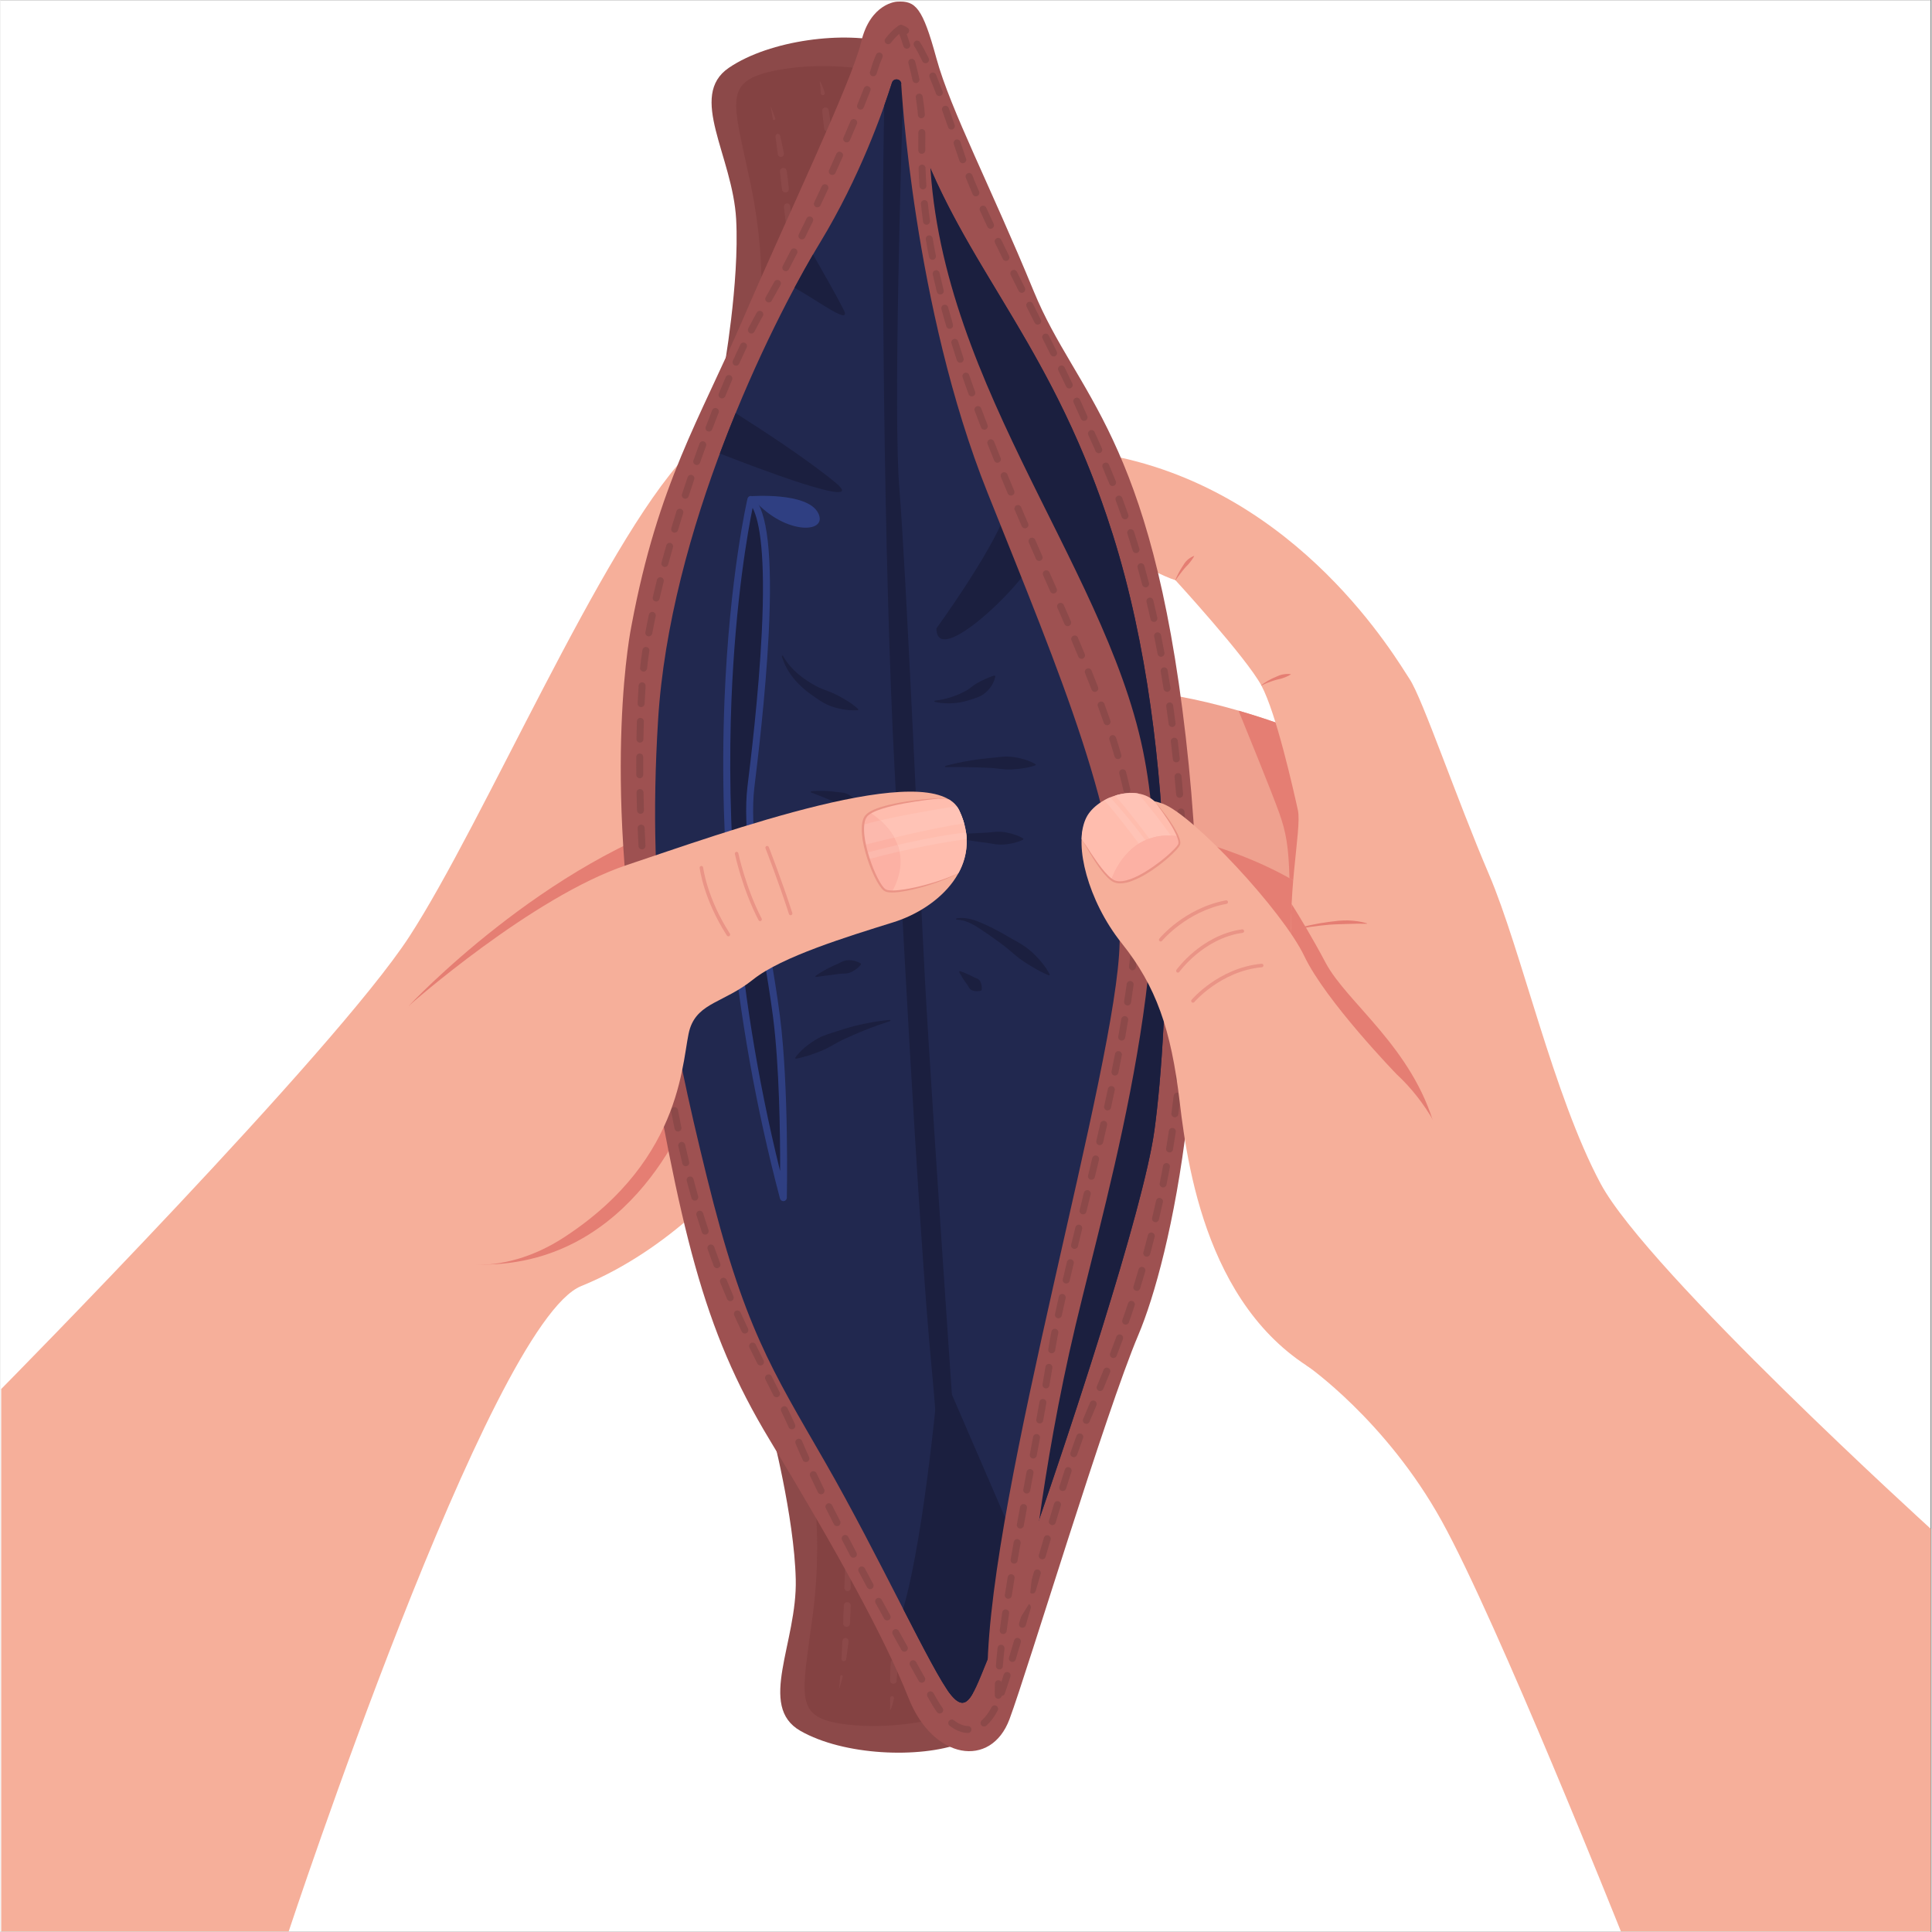 <svg xmlns="http://www.w3.org/2000/svg" xmlns:xlink="http://www.w3.org/1999/xlink" width="300" zoomAndPan="magnify" viewBox="0 0 224.88 225" height="300" preserveAspectRatio="xMidYMid meet" version="1.0"><rect x="0" y="0" width="224.88" height="225" fill="#808080" stroke="none"/><defs><clipPath id="259b805740"><path d="M 0 0.059 L 224.762 0.059 L 224.762 224.938 L 0 224.938 Z M 0 0.059 " clip-rule="nonzero"/></clipPath><clipPath id="3e8d0e4f20"><path d="M 123.527 53.031 L 224.762 53.031 L 224.762 224.938 L 123.527 224.938 Z M 123.527 53.031 " clip-rule="nonzero"/></clipPath><clipPath id="3a26494d66"><path d="M 0.078 53.082 L 85.324 53.082 L 85.324 224.938 L 0.078 224.938 Z M 0.078 53.082 " clip-rule="nonzero"/></clipPath><clipPath id="60f0283d62"><path d="M 72 0.059 L 140 0.059 L 140 204 L 72 204 Z M 72 0.059 " clip-rule="nonzero"/></clipPath></defs><g clip-path="url(#259b805740)"><path fill="#ffffff" d="M 0 0.059 L 224.879 0.059 L 224.879 689.691 L 0 689.691 Z M 0 0.059 " fill-opacity="1" fill-rule="nonzero"/><path fill="#ffffff" d="M 0 0.059 L 224.879 0.059 L 224.879 224.941 L 0 224.941 Z M 0 0.059 " fill-opacity="1" fill-rule="nonzero"/><path fill="#ffffff" d="M 0 0.059 L 224.879 0.059 L 224.879 224.941 L 0 224.941 Z M 0 0.059 " fill-opacity="1" fill-rule="nonzero"/></g><path fill="#e57e73" d="M 152.301 101.75 C 152.301 101.75 140.199 94.469 128.82 94.16 L 134.457 112.52 L 152.711 125.645 L 152.301 101.75 " fill-opacity="1" fill-rule="nonzero"/><path fill="#efa18f" d="M 152.508 85.664 C 152.508 85.664 143.25 81.66 133.488 80.535 L 134.238 96.676 C 134.238 96.676 146.25 98.801 153.758 104.684 L 152.508 85.664 " fill-opacity="1" fill-rule="nonzero"/><path fill="#e57e73" d="M 152.508 85.664 C 152.508 85.664 149.07 84.18 144.18 82.762 C 145.113 85.047 148.059 92.27 148.918 94.676 C 149.707 96.891 150.012 98.559 150.109 102.273 C 151.391 102.992 152.625 103.797 153.758 104.684 L 152.508 85.664 " fill-opacity="1" fill-rule="nonzero"/><g clip-path="url(#3e8d0e4f20)"><path fill="#f6af9a" d="M 152.074 158.996 C 152.074 158.996 161.344 165.387 167.848 177.145 C 174.352 188.906 188.711 224.938 188.711 224.938 L 224.801 224.938 L 224.801 178.051 C 224.801 178.051 191.863 148.125 186.359 137.867 C 180.855 127.613 177.102 110.602 173.352 101.844 C 169.598 93.086 165.598 81.328 164.098 79.078 C 162.594 76.824 151.34 57.312 129.324 53.059 C 129.324 53.059 123.074 53.809 123.574 57.562 C 124.074 61.316 134.328 66.82 136.832 67.57 C 136.832 67.57 145.086 76.574 146.836 79.828 C 148.586 83.082 150.59 92.086 151.09 94.34 C 151.59 96.59 149.586 104.844 150.59 112.352 C 151.59 119.855 149.324 150.238 152.074 158.996 " fill-opacity="1" fill-rule="nonzero"/></g><path fill="#e57e73" d="M 136.812 67.559 C 136.922 67.281 137.051 67.012 137.191 66.746 C 137.262 66.613 137.332 66.48 137.41 66.352 C 137.488 66.223 137.57 66.094 137.652 65.969 C 137.691 65.906 137.734 65.84 137.773 65.777 C 137.816 65.711 137.859 65.648 137.898 65.586 L 137.969 65.492 C 137.988 65.465 138.016 65.434 138.039 65.406 C 138.09 65.348 138.141 65.293 138.199 65.238 C 138.312 65.137 138.43 65.039 138.562 64.957 C 138.688 64.871 138.832 64.805 138.98 64.75 C 138.992 64.746 139.004 64.754 139.008 64.766 C 139.012 64.77 139.012 64.777 139.008 64.781 C 138.934 64.926 138.844 65.043 138.762 65.168 C 138.672 65.285 138.59 65.406 138.5 65.52 C 138.453 65.574 138.41 65.633 138.363 65.684 C 138.312 65.738 138.262 65.793 138.215 65.844 C 138.16 65.898 138.109 65.949 138.059 66 C 138.012 66.055 137.961 66.109 137.914 66.164 C 137.82 66.277 137.723 66.391 137.637 66.504 C 137.543 66.617 137.453 66.734 137.363 66.855 C 137.184 67.09 137.016 67.332 136.848 67.578 C 136.844 67.59 136.828 67.59 136.82 67.586 C 136.812 67.578 136.809 67.57 136.812 67.559 " fill-opacity="1" fill-rule="nonzero"/><path fill="#e57e73" d="M 146.824 79.812 C 146.941 79.707 147.066 79.617 147.195 79.531 C 147.324 79.441 147.457 79.363 147.59 79.285 C 147.727 79.207 147.863 79.133 148.004 79.066 C 148.074 79.031 148.145 79 148.215 78.965 C 148.289 78.934 148.355 78.902 148.43 78.871 C 148.715 78.75 149 78.605 149.309 78.551 C 149.461 78.52 149.613 78.504 149.773 78.492 C 149.93 78.484 150.09 78.488 150.25 78.512 C 150.262 78.512 150.27 78.523 150.27 78.535 C 150.266 78.543 150.262 78.547 150.258 78.551 C 150.121 78.645 149.98 78.711 149.84 78.773 C 149.699 78.84 149.559 78.895 149.414 78.945 C 149.273 79 149.129 79.039 148.98 79.074 L 148.762 79.125 C 148.688 79.141 148.613 79.16 148.539 79.18 C 148.465 79.199 148.395 79.227 148.324 79.246 C 148.25 79.27 148.18 79.293 148.105 79.316 C 147.965 79.363 147.82 79.414 147.68 79.469 C 147.535 79.523 147.395 79.578 147.258 79.645 C 147.117 79.703 146.98 79.77 146.848 79.844 C 146.836 79.852 146.824 79.848 146.816 79.836 C 146.816 79.828 146.816 79.816 146.824 79.812 " fill-opacity="1" fill-rule="nonzero"/><path fill="#e57e73" d="M 150.375 108.293 C 150.727 108.184 151.086 108.086 151.441 107.996 C 151.801 107.906 152.16 107.82 152.523 107.742 C 152.883 107.668 153.246 107.594 153.613 107.531 C 153.977 107.469 154.344 107.414 154.711 107.363 C 155.078 107.316 155.449 107.27 155.816 107.23 C 156.188 107.199 156.562 107.184 156.934 107.191 C 157.309 107.203 157.68 107.234 158.051 107.289 C 158.418 107.344 158.785 107.422 159.141 107.539 C 159.152 107.543 159.156 107.555 159.152 107.566 C 159.148 107.574 159.141 107.582 159.133 107.582 C 158.762 107.578 158.395 107.574 158.031 107.574 C 157.664 107.578 157.301 107.59 156.934 107.602 C 156.57 107.617 156.207 107.629 155.844 107.637 C 155.477 107.645 155.109 107.664 154.746 107.691 C 154.383 107.719 154.016 107.758 153.652 107.801 C 153.285 107.844 152.922 107.891 152.559 107.945 C 151.832 108.051 151.105 108.18 150.383 108.332 C 150.375 108.336 150.363 108.328 150.359 108.316 C 150.359 108.305 150.363 108.297 150.375 108.293 " fill-opacity="1" fill-rule="nonzero"/><path fill="#e57e73" d="M 154.324 112.125 C 152.812 109.273 151.305 106.781 150.363 105.281 C 150.254 107.57 150.273 110 150.586 112.352 C 151.113 116.285 150.738 126.512 150.66 136.609 C 160.172 138.641 168.75 137.395 167.039 131.27 C 164.441 121.973 156.785 116.773 154.324 112.125 " fill-opacity="1" fill-rule="nonzero"/><g clip-path="url(#3a26494d66)"><path fill="#f6af9a" d="M 0.078 161.766 C 0.078 161.766 38.938 122.418 47.609 109.074 C 56.281 95.73 69.984 63.594 79.777 53.129 L 85.305 136.766 C 85.305 136.766 78.301 145.441 67.625 149.777 C 56.949 154.113 33.559 224.938 33.559 224.938 L 0.078 224.938 L 0.078 161.766 " fill-opacity="1" fill-rule="nonzero"/></g><path fill="#e57e73" d="M 81.758 94.887 C 63.395 100.188 47.609 117.082 47.609 117.082 C 47.609 117.082 38.965 147.406 56.328 147.27 C 73.691 147.133 80.391 129.629 81.074 126.895 C 81.336 125.855 82.621 124.266 84.113 122.695 L 81.758 94.887 " fill-opacity="1" fill-rule="nonzero"/><path fill="#8c4949" d="M 89.73 166.277 C 89.73 166.277 92.434 176.543 92.613 183.926 C 92.793 191.309 88.113 198.695 93.152 201.574 C 98.195 204.457 107.02 204.816 111.879 203.016 L 89.73 166.277 " fill-opacity="1" fill-rule="nonzero"/><path fill="#844242" d="M 94.852 174.773 C 95.141 177.637 95.34 182.316 94.594 188.07 C 93.332 197.793 92.254 200.133 98.734 200.855 C 103.504 201.383 107.98 200.453 110.016 199.922 L 94.852 174.773 " fill-opacity="1" fill-rule="nonzero"/><path fill="#8c4949" d="M 98.555 178.703 C 98.582 178.875 98.605 179.047 98.629 179.219 C 98.648 179.391 98.672 179.562 98.691 179.738 C 98.734 180.082 98.77 180.426 98.805 180.773 C 98.816 180.875 98.742 180.965 98.641 180.977 C 98.539 180.984 98.449 180.91 98.438 180.809 C 98.438 180.801 98.438 180.793 98.438 180.785 C 98.449 180.434 98.465 180.09 98.484 179.742 C 98.492 179.57 98.504 179.398 98.516 179.223 C 98.527 179.051 98.539 178.879 98.555 178.703 " fill-opacity="1" fill-rule="nonzero"/><path fill="#8c4949" d="M 98.953 182.844 C 98.969 183.191 98.98 183.539 98.992 183.883 C 99 184.23 99.016 184.574 99.02 184.922 C 99.023 185.129 98.863 185.297 98.656 185.301 C 98.453 185.305 98.281 185.141 98.277 184.938 C 98.277 184.934 98.277 184.93 98.277 184.922 C 98.285 184.57 98.297 184.227 98.309 183.883 C 98.32 183.539 98.332 183.195 98.352 182.848 C 98.359 182.68 98.5 182.551 98.664 182.559 C 98.824 182.566 98.945 182.691 98.953 182.844 " fill-opacity="1" fill-rule="nonzero"/><path fill="#8c4949" d="M 99.012 187.004 C 99 187.348 98.992 187.695 98.977 188.043 C 98.961 188.387 98.949 188.734 98.93 189.082 C 98.918 189.301 98.73 189.469 98.512 189.457 C 98.297 189.445 98.133 189.266 98.137 189.051 L 98.137 189.043 C 98.145 188.699 98.156 188.355 98.168 188.012 C 98.18 187.668 98.195 187.324 98.211 186.98 L 98.211 186.973 C 98.219 186.75 98.406 186.578 98.629 186.586 C 98.848 186.594 99.02 186.781 99.012 187.004 " fill-opacity="1" fill-rule="nonzero"/><path fill="#8c4949" d="M 98.762 191.156 L 98.699 191.676 L 98.629 192.191 C 98.586 192.535 98.535 192.879 98.488 193.223 C 98.469 193.375 98.328 193.48 98.176 193.461 C 98.035 193.441 97.934 193.316 97.938 193.176 L 97.941 193.164 C 97.957 192.82 97.969 192.473 97.988 192.133 L 98.016 191.617 L 98.051 191.102 L 98.051 191.09 C 98.062 190.895 98.234 190.742 98.43 190.758 C 98.625 190.77 98.777 190.938 98.762 191.137 C 98.762 191.141 98.762 191.148 98.762 191.156 " fill-opacity="1" fill-rule="nonzero"/><path fill="#8c4949" d="M 98.078 195.27 C 98.016 195.512 97.953 195.754 97.883 195.996 C 97.848 196.117 97.812 196.234 97.773 196.355 C 97.734 196.477 97.695 196.594 97.656 196.711 L 97.691 196.34 L 97.73 195.965 C 97.754 195.719 97.773 195.469 97.793 195.223 C 97.801 195.145 97.871 195.086 97.949 195.094 C 98.027 195.098 98.086 195.168 98.078 195.246 C 98.078 195.254 98.078 195.262 98.078 195.27 " fill-opacity="1" fill-rule="nonzero"/><path fill="#8c4949" d="M 104.137 189.508 C 104.172 189.684 104.203 189.855 104.23 190.027 C 104.258 190.199 104.281 190.375 104.301 190.547 C 104.324 190.719 104.34 190.895 104.359 191.066 C 104.375 191.238 104.395 191.414 104.406 191.586 C 104.414 191.746 104.297 191.883 104.137 191.895 C 103.977 191.906 103.84 191.785 103.828 191.625 C 103.828 191.609 103.828 191.598 103.828 191.582 C 103.844 191.402 103.867 191.23 103.887 191.059 C 103.906 190.887 103.93 190.715 103.953 190.543 C 103.977 190.371 104.004 190.199 104.035 190.027 C 104.066 189.855 104.098 189.684 104.137 189.508 " fill-opacity="1" fill-rule="nonzero"/><path fill="#8c4949" d="M 104.465 193.664 C 104.465 193.84 104.457 194.012 104.449 194.184 C 104.445 194.359 104.438 194.531 104.43 194.703 C 104.418 194.879 104.41 195.051 104.398 195.223 C 104.387 195.398 104.375 195.57 104.359 195.742 C 104.344 195.953 104.16 196.105 103.949 196.09 C 103.754 196.07 103.605 195.906 103.605 195.715 L 103.605 195.703 C 103.605 195.531 103.605 195.359 103.609 195.188 C 103.613 195.016 103.617 194.844 103.625 194.672 C 103.629 194.5 103.637 194.328 103.645 194.156 C 103.652 193.984 103.66 193.812 103.672 193.641 C 103.688 193.414 103.879 193.25 104.098 193.266 C 104.305 193.281 104.465 193.457 104.465 193.664 " fill-opacity="1" fill-rule="nonzero"/><path fill="#8c4949" d="M 104.055 197.812 C 104 198.055 103.941 198.297 103.867 198.535 C 103.793 198.773 103.711 199.012 103.598 199.234 C 103.605 198.984 103.609 198.742 103.609 198.496 L 103.602 197.766 C 103.602 197.637 103.703 197.535 103.828 197.535 C 103.957 197.531 104.059 197.637 104.059 197.762 C 104.059 197.777 104.059 197.797 104.055 197.812 " fill-opacity="1" fill-rule="nonzero"/><path fill="#8c4949" d="M 84.191 43.355 C 84.191 43.355 86.074 32.91 85.672 25.535 C 85.27 18.16 80.02 11.168 84.82 7.898 C 89.621 4.629 98.387 3.574 103.375 4.988 L 84.191 43.355 " fill-opacity="1" fill-rule="nonzero"/><path fill="#844242" d="M 88.625 34.484 C 88.688 31.605 88.516 26.926 87.32 21.25 C 85.297 11.656 84.035 9.406 90.441 8.176 C 95.152 7.273 99.691 7.852 101.758 8.219 L 88.625 34.484 " fill-opacity="1" fill-rule="nonzero"/><path fill="#8c4949" d="M 92.008 30.273 C 91.977 30.102 91.953 29.93 91.926 29.758 C 91.902 29.586 91.875 29.414 91.855 29.242 C 91.809 28.898 91.766 28.555 91.723 28.215 C 91.711 28.109 91.785 28.016 91.887 28.004 C 91.988 27.992 92.082 28.066 92.094 28.168 C 92.094 28.176 92.094 28.184 92.094 28.191 C 92.086 28.539 92.074 28.887 92.062 29.234 C 92.055 29.406 92.047 29.578 92.039 29.754 C 92.027 29.926 92.02 30.098 92.008 30.273 " fill-opacity="1" fill-rule="nonzero"/><path fill="#8c4949" d="M 91.477 26.156 C 91.43 25.812 91.395 25.473 91.352 25.129 C 91.316 24.789 91.273 24.445 91.242 24.102 C 91.219 23.891 91.367 23.711 91.57 23.688 C 91.777 23.668 91.957 23.816 91.98 24.023 C 91.98 24.027 91.98 24.031 91.98 24.039 C 92 24.383 92.016 24.73 92.035 25.074 C 92.047 25.422 92.066 25.766 92.078 26.113 C 92.082 26.281 91.953 26.418 91.785 26.426 C 91.629 26.43 91.496 26.316 91.477 26.164 L 91.477 26.156 " fill-opacity="1" fill-rule="nonzero"/><path fill="#8c4949" d="M 91.012 22.051 C 90.969 21.707 90.926 21.367 90.887 21.027 C 90.852 20.684 90.809 20.344 90.773 20 L 90.773 19.992 C 90.754 19.773 90.91 19.578 91.129 19.555 C 91.344 19.535 91.535 19.688 91.562 19.898 C 91.609 20.242 91.648 20.586 91.691 20.93 C 91.734 21.277 91.77 21.621 91.809 21.965 C 91.836 22.184 91.676 22.387 91.457 22.41 C 91.238 22.438 91.039 22.277 91.012 22.059 L 91.012 22.051 " fill-opacity="1" fill-rule="nonzero"/><path fill="#8c4949" d="M 90.527 17.953 L 90.453 17.441 L 90.387 16.934 C 90.34 16.594 90.297 16.25 90.254 15.91 L 90.254 15.898 C 90.234 15.746 90.34 15.609 90.492 15.59 C 90.633 15.57 90.766 15.668 90.797 15.805 C 90.871 16.145 90.949 16.48 91.02 16.82 L 91.129 17.332 L 91.23 17.844 C 91.27 18.035 91.145 18.227 90.953 18.266 C 90.758 18.305 90.57 18.18 90.531 17.984 C 90.531 17.98 90.531 17.973 90.527 17.965 L 90.527 17.953 " fill-opacity="1" fill-rule="nonzero"/><path fill="#8c4949" d="M 89.945 13.867 C 89.906 13.621 89.863 13.375 89.82 13.129 L 89.758 12.762 L 89.691 12.391 C 89.742 12.508 89.789 12.621 89.836 12.738 C 89.883 12.855 89.93 12.973 89.973 13.09 C 90.062 13.324 90.145 13.559 90.223 13.797 C 90.25 13.875 90.207 13.953 90.133 13.98 C 90.059 14.004 89.977 13.965 89.953 13.887 C 89.949 13.883 89.949 13.875 89.945 13.867 " fill-opacity="1" fill-rule="nonzero"/><path fill="#8c4949" d="M 96.719 19.062 C 96.668 18.895 96.621 18.723 96.578 18.555 C 96.535 18.383 96.492 18.215 96.453 18.047 C 96.418 17.875 96.383 17.707 96.348 17.535 C 96.312 17.367 96.277 17.195 96.25 17.027 C 96.223 16.863 96.328 16.715 96.484 16.688 C 96.645 16.66 96.793 16.77 96.82 16.926 C 96.82 16.938 96.824 16.957 96.824 16.973 C 96.824 17.145 96.82 17.32 96.82 17.492 C 96.812 17.664 96.809 17.84 96.801 18.016 C 96.793 18.188 96.785 18.363 96.77 18.539 C 96.758 18.711 96.742 18.887 96.719 19.062 " fill-opacity="1" fill-rule="nonzero"/><path fill="#8c4949" d="M 95.93 14.98 C 95.906 14.812 95.883 14.641 95.863 14.469 C 95.84 14.297 95.82 14.129 95.801 13.957 C 95.781 13.785 95.762 13.617 95.746 13.445 C 95.73 13.273 95.715 13.102 95.699 12.93 L 95.699 12.922 C 95.684 12.711 95.84 12.527 96.051 12.512 C 96.246 12.5 96.422 12.637 96.453 12.828 C 96.48 13 96.504 13.172 96.531 13.344 C 96.555 13.516 96.578 13.688 96.602 13.859 C 96.625 14.031 96.645 14.203 96.664 14.375 C 96.684 14.547 96.703 14.723 96.719 14.895 C 96.738 15.113 96.578 15.305 96.359 15.324 C 96.152 15.344 95.965 15.195 95.934 14.988 L 95.93 14.98 " fill-opacity="1" fill-rule="nonzero"/><path fill="#8c4949" d="M 95.535 10.875 L 95.484 10.145 C 95.465 9.898 95.445 9.656 95.414 9.41 C 95.547 9.621 95.648 9.852 95.742 10.082 C 95.832 10.316 95.91 10.551 95.984 10.789 C 96.02 10.91 95.953 11.039 95.832 11.078 C 95.711 11.113 95.582 11.047 95.547 10.922 C 95.539 10.906 95.535 10.891 95.535 10.875 " fill-opacity="1" fill-rule="nonzero"/><g clip-path="url(#60f0283d62)"><path fill="#9e5151" d="M 104.41 0.191 C 104.41 0.191 101.301 0.328 100.223 4.918 C 99.141 9.512 91.445 25.582 86.449 37.199 C 81.453 48.812 76.582 56.273 73.484 72.852 C 73.484 72.852 69.977 89.461 74.703 117.012 C 79.242 143.48 81.723 154.691 89.555 167.656 C 97.387 180.621 102.922 190.617 105.758 197.773 C 108.594 204.934 115.348 206.012 117.508 200.207 C 119.668 194.398 128.715 164.418 132.496 155.504 C 136.277 146.59 142.082 121.066 138.031 85.816 C 133.98 50.566 125.34 46.109 120.344 33.957 C 115.348 21.801 110.621 12.754 109 6.812 C 107.379 0.867 106.57 0.059 104.41 0.191 " fill-opacity="1" fill-rule="nonzero"/></g><path fill="#8c4949" d="M 103.375 5.145 C 103.289 5.145 103.203 5.117 103.133 5.062 C 102.953 4.93 102.918 4.676 103.051 4.496 C 103.883 3.387 104.633 2.969 104.664 2.953 C 104.754 2.902 104.855 2.891 104.957 2.914 C 105.184 2.973 105.414 3.082 105.641 3.242 C 105.824 3.367 105.867 3.621 105.738 3.805 C 105.609 3.988 105.359 4.035 105.176 3.906 C 105.086 3.84 104.996 3.793 104.914 3.754 C 104.688 3.914 104.215 4.293 103.699 4.984 C 103.621 5.09 103.496 5.145 103.375 5.145 Z M 107.73 7.363 C 107.578 7.363 107.434 7.277 107.363 7.133 C 107.031 6.438 106.707 5.836 106.402 5.352 C 106.281 5.164 106.34 4.91 106.527 4.793 C 106.719 4.672 106.969 4.73 107.086 4.922 C 107.41 5.43 107.746 6.059 108.094 6.781 C 108.191 6.984 108.105 7.227 107.906 7.324 C 107.848 7.352 107.789 7.363 107.73 7.363 Z M 101.641 8.883 C 101.598 8.883 101.555 8.875 101.512 8.859 C 101.301 8.789 101.184 8.559 101.258 8.348 C 101.316 8.172 101.367 8.012 101.41 7.875 C 101.566 7.344 101.754 6.836 101.969 6.363 C 102.059 6.156 102.297 6.062 102.504 6.156 C 102.707 6.25 102.797 6.488 102.707 6.691 C 102.508 7.133 102.332 7.609 102.184 8.105 C 102.141 8.254 102.086 8.422 102.023 8.605 C 101.969 8.777 101.809 8.883 101.641 8.883 Z M 109.332 11.184 C 109.172 11.184 109.016 11.086 108.953 10.922 C 108.691 10.23 108.438 9.586 108.195 9.008 C 108.109 8.801 108.211 8.562 108.414 8.477 C 108.621 8.391 108.859 8.488 108.945 8.695 C 109.188 9.281 109.445 9.934 109.711 10.637 C 109.793 10.844 109.688 11.078 109.477 11.156 C 109.43 11.176 109.379 11.184 109.332 11.184 Z M 100.156 12.762 C 100.105 12.762 100.055 12.75 100.004 12.73 C 99.797 12.645 99.699 12.41 99.781 12.203 C 100.066 11.508 100.324 10.859 100.547 10.281 C 100.629 10.07 100.863 9.969 101.07 10.051 C 101.281 10.129 101.383 10.363 101.301 10.574 C 101.078 11.156 100.816 11.809 100.531 12.508 C 100.469 12.664 100.316 12.762 100.156 12.762 Z M 110.734 15.086 C 110.566 15.086 110.406 14.98 110.352 14.812 C 110.105 14.102 109.883 13.461 109.668 12.863 C 109.59 12.652 109.699 12.418 109.91 12.344 C 110.121 12.27 110.355 12.379 110.43 12.59 C 110.645 13.191 110.871 13.836 111.117 14.547 C 111.188 14.762 111.078 14.992 110.863 15.066 C 110.82 15.078 110.777 15.086 110.734 15.086 Z M 98.547 16.582 C 98.492 16.582 98.438 16.574 98.387 16.551 C 98.18 16.461 98.086 16.223 98.176 16.016 C 98.457 15.367 98.73 14.727 98.988 14.113 C 99.074 13.906 99.312 13.809 99.52 13.898 C 99.727 13.984 99.82 14.223 99.734 14.43 C 99.473 15.047 99.199 15.688 98.918 16.34 C 98.852 16.492 98.703 16.582 98.547 16.582 Z M 112.062 19.012 C 111.895 19.012 111.738 18.91 111.68 18.742 C 111.613 18.559 111.551 18.375 111.496 18.203 C 111.336 17.723 111.176 17.246 111.016 16.773 C 110.945 16.559 111.059 16.332 111.27 16.258 C 111.484 16.188 111.711 16.301 111.785 16.516 C 111.941 16.988 112.102 17.465 112.262 17.945 C 112.32 18.117 112.379 18.293 112.445 18.473 C 112.52 18.684 112.406 18.914 112.195 18.988 C 112.152 19.004 112.105 19.012 112.062 19.012 Z M 96.867 20.375 C 96.812 20.375 96.754 20.363 96.703 20.34 C 96.496 20.246 96.406 20.008 96.5 19.805 C 96.785 19.176 97.066 18.539 97.344 17.914 C 97.434 17.707 97.676 17.617 97.879 17.707 C 98.082 17.797 98.176 18.035 98.086 18.242 C 97.809 18.871 97.523 19.508 97.238 20.137 C 97.168 20.289 97.023 20.375 96.867 20.375 Z M 113.59 22.867 C 113.434 22.867 113.285 22.773 113.219 22.621 C 112.926 21.945 112.656 21.297 112.418 20.699 C 112.336 20.492 112.434 20.254 112.645 20.172 C 112.852 20.086 113.086 20.188 113.168 20.395 C 113.406 20.992 113.672 21.629 113.961 22.301 C 114.051 22.508 113.957 22.746 113.75 22.832 C 113.699 22.855 113.645 22.867 113.59 22.867 Z M 95.129 24.145 C 95.074 24.145 95.016 24.129 94.957 24.105 C 94.754 24.008 94.668 23.77 94.766 23.566 C 95.055 22.949 95.348 22.32 95.641 21.688 C 95.734 21.484 95.973 21.395 96.176 21.492 C 96.379 21.586 96.469 21.824 96.375 22.027 C 96.082 22.66 95.785 23.297 95.496 23.91 C 95.43 24.059 95.281 24.145 95.129 24.145 Z M 115.297 26.645 C 115.145 26.645 115 26.559 114.93 26.414 C 114.621 25.754 114.328 25.121 114.059 24.527 C 113.969 24.32 114.059 24.082 114.262 23.988 C 114.465 23.895 114.703 23.984 114.797 24.191 C 115.066 24.781 115.355 25.414 115.664 26.07 C 115.758 26.27 115.672 26.512 115.469 26.605 C 115.414 26.633 115.355 26.645 115.297 26.645 Z M 93.332 27.879 C 93.27 27.879 93.211 27.867 93.152 27.84 C 92.949 27.738 92.867 27.496 92.969 27.293 C 93.266 26.691 93.57 26.066 93.875 25.434 C 93.973 25.234 94.215 25.148 94.414 25.246 C 94.617 25.344 94.703 25.586 94.605 25.785 C 94.297 26.422 93.992 27.047 93.695 27.656 C 93.625 27.797 93.48 27.879 93.332 27.879 Z M 117.094 30.383 C 116.941 30.383 116.797 30.301 116.727 30.156 C 116.402 29.496 116.109 28.883 115.82 28.289 C 115.723 28.086 115.809 27.844 116.012 27.75 C 116.211 27.648 116.453 27.734 116.551 27.938 C 116.836 28.531 117.133 29.141 117.457 29.801 C 117.555 30 117.473 30.246 117.27 30.344 C 117.211 30.371 117.152 30.383 117.094 30.383 Z M 91.453 31.578 C 91.391 31.578 91.324 31.562 91.266 31.531 C 91.066 31.43 90.992 31.184 91.094 30.984 C 91.402 30.398 91.723 29.777 92.043 29.145 C 92.145 28.945 92.387 28.867 92.586 28.969 C 92.785 29.07 92.867 29.312 92.766 29.512 C 92.441 30.148 92.121 30.77 91.812 31.359 C 91.738 31.5 91.598 31.578 91.453 31.578 Z M 118.934 34.102 C 118.785 34.102 118.641 34.016 118.57 33.875 C 118.234 33.203 117.93 32.594 117.645 32.02 C 117.547 31.816 117.629 31.574 117.828 31.477 C 118.027 31.375 118.27 31.457 118.371 31.656 C 118.656 32.234 118.957 32.84 119.297 33.512 C 119.395 33.715 119.312 33.957 119.113 34.059 C 119.055 34.086 118.992 34.102 118.934 34.102 Z M 89.465 35.219 C 89.398 35.219 89.328 35.203 89.266 35.164 C 89.07 35.055 89.004 34.809 89.117 34.613 C 89.438 34.051 89.777 33.441 90.121 32.809 C 90.23 32.613 90.477 32.539 90.672 32.648 C 90.867 32.754 90.941 33 90.832 33.199 C 90.484 33.836 90.145 34.445 89.82 35.016 C 89.742 35.148 89.605 35.219 89.465 35.219 Z M 120.793 37.805 C 120.645 37.805 120.5 37.723 120.43 37.582 L 119.5 35.73 C 119.398 35.531 119.48 35.285 119.68 35.184 C 119.879 35.086 120.121 35.164 120.223 35.367 L 121.152 37.219 C 121.254 37.418 121.176 37.66 120.973 37.762 C 120.918 37.793 120.855 37.805 120.793 37.805 Z M 87.445 38.84 C 87.383 38.84 87.32 38.828 87.262 38.797 C 87.062 38.695 86.984 38.449 87.086 38.25 C 87.422 37.586 87.754 36.965 88.07 36.406 C 88.184 36.211 88.43 36.141 88.625 36.254 C 88.82 36.363 88.887 36.609 88.777 36.805 C 88.465 37.355 88.141 37.965 87.805 38.621 C 87.734 38.758 87.594 38.84 87.445 38.84 Z M 122.648 41.516 C 122.496 41.516 122.355 41.434 122.285 41.289 C 122.008 40.738 121.707 40.129 121.359 39.434 C 121.258 39.234 121.34 38.992 121.539 38.891 C 121.742 38.789 121.984 38.871 122.082 39.074 C 122.43 39.77 122.734 40.375 123.008 40.93 C 123.109 41.129 123.027 41.375 122.828 41.473 C 122.77 41.5 122.707 41.516 122.648 41.516 Z M 85.66 42.586 C 85.605 42.586 85.547 42.574 85.496 42.551 C 85.289 42.457 85.199 42.219 85.289 42.016 C 85.586 41.355 85.879 40.723 86.164 40.121 C 86.258 39.922 86.5 39.836 86.703 39.93 C 86.906 40.027 86.992 40.266 86.895 40.469 C 86.613 41.062 86.32 41.695 86.027 42.348 C 85.961 42.496 85.812 42.586 85.66 42.586 Z M 124.465 45.242 C 124.312 45.242 124.168 45.156 124.098 45.012 C 123.82 44.434 123.527 43.824 123.199 43.148 C 123.102 42.945 123.184 42.703 123.383 42.605 C 123.586 42.508 123.828 42.59 123.926 42.793 C 124.258 43.469 124.551 44.082 124.828 44.664 C 124.926 44.863 124.84 45.105 124.637 45.203 C 124.582 45.23 124.523 45.242 124.465 45.242 Z M 84.027 46.398 C 83.977 46.398 83.922 46.391 83.875 46.367 C 83.668 46.281 83.566 46.047 83.652 45.84 C 83.918 45.188 84.191 44.543 84.457 43.918 C 84.543 43.715 84.781 43.617 84.988 43.707 C 85.191 43.797 85.289 44.031 85.199 44.238 C 84.938 44.855 84.668 45.5 84.402 46.148 C 84.336 46.305 84.188 46.398 84.027 46.398 Z M 126.191 49.012 C 126.039 49.012 125.891 48.922 125.824 48.773 C 125.645 48.383 125.504 48.066 125.371 47.773 C 125.246 47.488 125.113 47.191 124.973 46.883 C 124.879 46.68 124.969 46.441 125.172 46.348 C 125.375 46.254 125.617 46.344 125.711 46.547 C 125.852 46.855 125.988 47.156 126.113 47.441 C 126.242 47.734 126.383 48.047 126.562 48.438 C 126.652 48.641 126.562 48.883 126.359 48.973 C 126.305 49 126.25 49.012 126.191 49.012 Z M 82.508 50.258 C 82.457 50.258 82.41 50.25 82.363 50.23 C 82.152 50.152 82.047 49.918 82.129 49.711 C 82.375 49.055 82.629 48.402 82.879 47.77 C 82.961 47.562 83.195 47.457 83.402 47.539 C 83.609 47.621 83.711 47.859 83.633 48.066 C 83.383 48.695 83.133 49.348 82.883 49.996 C 82.824 50.16 82.668 50.258 82.508 50.258 Z M 127.898 52.781 C 127.746 52.781 127.598 52.691 127.531 52.543 C 127.277 51.973 127.016 51.391 126.684 50.656 C 126.59 50.453 126.68 50.215 126.883 50.121 C 127.086 50.027 127.328 50.117 127.418 50.32 C 127.754 51.059 128.016 51.641 128.27 52.215 C 128.359 52.418 128.27 52.656 128.062 52.75 C 128.012 52.77 127.953 52.781 127.898 52.781 Z M 81.082 54.152 C 81.035 54.152 80.992 54.145 80.945 54.129 C 80.734 54.055 80.625 53.824 80.699 53.613 C 80.93 52.961 81.164 52.305 81.402 51.656 C 81.48 51.445 81.711 51.34 81.922 51.414 C 82.133 51.492 82.238 51.727 82.164 51.934 C 81.926 52.578 81.691 53.234 81.465 53.883 C 81.406 54.051 81.25 54.152 81.082 54.152 Z M 129.508 56.598 C 129.348 56.598 129.195 56.504 129.133 56.344 C 128.883 55.719 128.617 55.078 128.348 54.438 C 128.262 54.23 128.355 53.992 128.562 53.906 C 128.77 53.816 129.008 53.914 129.094 54.121 C 129.367 54.766 129.633 55.414 129.883 56.043 C 129.965 56.25 129.863 56.488 129.656 56.57 C 129.609 56.59 129.559 56.598 129.508 56.598 Z M 79.746 58.082 C 79.707 58.082 79.664 58.074 79.621 58.059 C 79.41 57.992 79.293 57.762 79.363 57.551 C 79.574 56.895 79.797 56.234 80.02 55.578 C 80.09 55.363 80.32 55.254 80.535 55.324 C 80.746 55.395 80.859 55.625 80.785 55.84 C 80.566 56.492 80.344 57.152 80.133 57.801 C 80.078 57.973 79.918 58.082 79.746 58.082 Z M 130.957 60.477 C 130.789 60.477 130.633 60.371 130.574 60.207 C 130.348 59.559 130.113 58.906 129.875 58.266 C 129.797 58.059 129.902 57.824 130.109 57.746 C 130.32 57.668 130.555 57.773 130.633 57.984 C 130.871 58.629 131.109 59.285 131.34 59.938 C 131.414 60.148 131.301 60.383 131.09 60.453 C 131.047 60.473 131 60.477 130.957 60.477 Z M 78.504 62.039 C 78.469 62.039 78.43 62.035 78.391 62.023 C 78.176 61.957 78.055 61.73 78.117 61.52 C 78.316 60.863 78.52 60.191 78.727 59.531 C 78.793 59.316 79.023 59.199 79.234 59.266 C 79.449 59.332 79.566 59.559 79.5 59.773 C 79.293 60.434 79.09 61.098 78.895 61.75 C 78.84 61.926 78.68 62.039 78.504 62.039 Z M 132.238 64.414 C 132.062 64.414 131.902 64.305 131.852 64.129 C 131.652 63.469 131.445 62.809 131.234 62.16 C 131.164 61.949 131.281 61.719 131.492 61.648 C 131.703 61.578 131.934 61.695 132.004 61.906 C 132.215 62.562 132.426 63.23 132.625 63.895 C 132.691 64.105 132.57 64.332 132.355 64.398 C 132.316 64.41 132.277 64.414 132.238 64.414 Z M 77.367 66.027 C 77.332 66.027 77.297 66.023 77.262 66.016 C 77.047 65.957 76.918 65.734 76.977 65.52 C 77.152 64.863 77.34 64.188 77.535 63.516 C 77.594 63.297 77.82 63.172 78.035 63.234 C 78.25 63.297 78.375 63.52 78.312 63.734 C 78.121 64.406 77.934 65.078 77.758 65.73 C 77.711 65.91 77.547 66.027 77.367 66.027 Z M 133.355 68.402 C 133.176 68.402 133.012 68.281 132.965 68.098 C 132.789 67.43 132.609 66.762 132.426 66.109 C 132.367 65.895 132.492 65.668 132.707 65.609 C 132.922 65.547 133.145 65.672 133.207 65.887 C 133.391 66.547 133.574 67.223 133.746 67.895 C 133.805 68.113 133.676 68.332 133.457 68.391 C 133.422 68.398 133.391 68.402 133.355 68.402 Z M 76.355 70.051 C 76.324 70.051 76.293 70.047 76.262 70.039 C 76.043 69.988 75.91 69.773 75.961 69.555 C 76.113 68.898 76.277 68.215 76.449 67.531 C 76.504 67.312 76.727 67.184 76.941 67.238 C 77.16 67.293 77.289 67.512 77.234 67.73 C 77.062 68.41 76.898 69.086 76.746 69.738 C 76.703 69.926 76.539 70.051 76.355 70.051 Z M 134.324 72.43 C 134.137 72.43 133.969 72.301 133.93 72.113 C 133.777 71.438 133.621 70.762 133.465 70.102 C 133.41 69.883 133.547 69.664 133.762 69.613 C 133.98 69.559 134.199 69.691 134.25 69.91 C 134.41 70.574 134.566 71.258 134.719 71.934 C 134.766 72.156 134.629 72.371 134.41 72.422 C 134.383 72.426 134.352 72.43 134.324 72.43 Z M 75.5 74.109 C 75.477 74.109 75.453 74.109 75.43 74.105 C 75.207 74.062 75.062 73.852 75.102 73.633 C 75.223 72.977 75.359 72.285 75.508 71.586 C 75.555 71.367 75.77 71.227 75.988 71.273 C 76.207 71.32 76.348 71.535 76.301 71.754 C 76.152 72.449 76.02 73.129 75.898 73.777 C 75.863 73.977 75.695 74.109 75.5 74.109 Z M 135.152 76.488 C 134.961 76.488 134.789 76.352 134.754 76.156 C 134.625 75.477 134.492 74.793 134.355 74.133 C 134.312 73.914 134.453 73.695 134.672 73.652 C 134.891 73.609 135.105 73.75 135.152 73.969 C 135.285 74.637 135.422 75.32 135.551 76.008 C 135.59 76.227 135.445 76.438 135.227 76.48 C 135.203 76.484 135.176 76.488 135.152 76.488 Z M 74.895 78.215 C 74.879 78.215 74.863 78.211 74.848 78.211 C 74.625 78.188 74.465 77.988 74.488 77.766 C 74.559 77.109 74.648 76.414 74.758 75.691 C 74.793 75.469 74.996 75.316 75.219 75.352 C 75.441 75.383 75.594 75.59 75.559 75.812 C 75.453 76.523 75.363 77.207 75.293 77.852 C 75.273 78.059 75.098 78.215 74.895 78.215 Z M 135.855 80.57 C 135.66 80.57 135.484 80.426 135.453 80.227 C 135.348 79.547 135.234 78.859 135.117 78.191 C 135.082 77.969 135.23 77.758 135.449 77.723 C 135.668 77.684 135.879 77.832 135.918 78.051 C 136.031 78.727 136.148 79.414 136.254 80.102 C 136.289 80.324 136.137 80.531 135.918 80.566 C 135.895 80.566 135.875 80.57 135.855 80.57 Z M 74.602 82.348 C 74.598 82.348 74.59 82.348 74.582 82.348 C 74.359 82.336 74.188 82.148 74.199 81.922 C 74.234 81.219 74.273 80.523 74.316 79.848 C 74.332 79.625 74.527 79.453 74.75 79.469 C 74.973 79.484 75.141 79.676 75.125 79.902 C 75.082 80.57 75.043 81.266 75.008 81.961 C 74.996 82.18 74.816 82.348 74.602 82.348 Z M 136.445 84.668 C 136.242 84.668 136.07 84.52 136.043 84.316 C 135.953 83.633 135.859 82.945 135.762 82.27 C 135.73 82.047 135.883 81.844 136.105 81.809 C 136.328 81.777 136.531 81.934 136.562 82.156 C 136.66 82.832 136.754 83.523 136.844 84.211 C 136.875 84.434 136.719 84.637 136.496 84.668 C 136.477 84.668 136.461 84.668 136.445 84.668 Z M 74.469 86.488 C 74.234 86.484 74.059 86.301 74.062 86.078 C 74.074 85.375 74.094 84.68 74.113 84 C 74.121 83.777 74.309 83.602 74.531 83.605 C 74.754 83.617 74.93 83.801 74.922 84.027 C 74.902 84.699 74.883 85.395 74.871 86.094 C 74.867 86.312 74.688 86.488 74.469 86.488 Z M 136.93 88.785 C 136.723 88.785 136.547 88.629 136.527 88.422 C 136.453 87.734 136.375 87.043 136.297 86.367 C 136.27 86.145 136.43 85.945 136.652 85.918 C 136.875 85.891 137.074 86.051 137.102 86.273 C 137.18 86.953 137.258 87.645 137.332 88.336 C 137.355 88.559 137.195 88.758 136.973 88.781 C 136.957 88.781 136.941 88.785 136.93 88.785 Z M 74.449 90.633 C 74.227 90.633 74.043 90.453 74.043 90.23 C 74.039 89.777 74.039 89.324 74.039 88.879 C 74.039 88.637 74.039 88.395 74.039 88.152 C 74.039 87.93 74.223 87.75 74.445 87.75 C 74.668 87.75 74.852 87.934 74.848 88.16 C 74.848 88.398 74.848 88.637 74.848 88.879 C 74.848 89.32 74.848 89.773 74.852 90.227 C 74.855 90.449 74.676 90.633 74.449 90.633 Z M 137.316 92.906 C 137.109 92.906 136.934 92.75 136.914 92.535 C 136.859 91.848 136.797 91.156 136.73 90.477 C 136.711 90.254 136.875 90.059 137.098 90.035 C 137.32 90.016 137.516 90.18 137.539 90.402 C 137.602 91.082 137.664 91.777 137.723 92.469 C 137.742 92.691 137.574 92.887 137.355 92.906 C 137.34 92.906 137.332 92.906 137.316 92.906 Z M 74.531 94.777 C 74.312 94.777 74.133 94.605 74.125 94.383 C 74.105 93.691 74.086 92.992 74.07 92.309 C 74.066 92.086 74.246 91.898 74.469 91.895 C 74.695 91.891 74.879 92.066 74.883 92.293 C 74.895 92.973 74.914 93.668 74.934 94.359 C 74.941 94.582 74.766 94.77 74.543 94.777 C 74.539 94.777 74.535 94.777 74.531 94.777 Z M 137.625 97.039 C 137.414 97.039 137.234 96.875 137.219 96.66 C 137.176 95.969 137.129 95.277 137.078 94.598 C 137.062 94.375 137.23 94.18 137.453 94.164 C 137.676 94.148 137.871 94.312 137.887 94.539 C 137.938 95.219 137.984 95.914 138.027 96.609 C 138.043 96.832 137.875 97.023 137.648 97.039 C 137.641 97.039 137.633 97.039 137.625 97.039 Z M 74.703 98.918 C 74.488 98.918 74.312 98.75 74.301 98.535 C 74.262 97.844 74.23 97.145 74.203 96.461 C 74.191 96.234 74.367 96.047 74.59 96.039 C 74.812 96.027 75 96.203 75.012 96.426 C 75.039 97.105 75.07 97.801 75.109 98.492 C 75.121 98.715 74.949 98.906 74.727 98.918 C 74.719 98.918 74.711 98.918 74.703 98.918 Z M 137.852 101.176 C 137.637 101.176 137.457 101.008 137.445 100.789 C 137.414 100.102 137.379 99.406 137.344 98.723 C 137.332 98.5 137.5 98.309 137.727 98.297 C 137.949 98.285 138.137 98.457 138.152 98.68 C 138.188 99.367 138.223 100.062 138.254 100.754 C 138.266 100.977 138.094 101.164 137.871 101.176 C 137.863 101.176 137.855 101.176 137.852 101.176 Z M 74.961 103.055 C 74.754 103.055 74.574 102.891 74.559 102.68 C 74.508 101.988 74.461 101.293 74.418 100.605 C 74.406 100.383 74.574 100.191 74.797 100.176 C 75.02 100.164 75.215 100.332 75.227 100.555 C 75.27 101.238 75.316 101.934 75.367 102.621 C 75.383 102.844 75.215 103.035 74.992 103.055 C 74.98 103.055 74.973 103.055 74.961 103.055 Z M 138.004 105.316 C 137.785 105.316 137.605 105.141 137.598 104.922 C 137.594 104.73 137.586 104.539 137.582 104.344 C 137.566 103.848 137.551 103.344 137.531 102.855 C 137.523 102.633 137.699 102.441 137.922 102.434 C 138.145 102.426 138.332 102.602 138.34 102.824 C 138.359 103.316 138.375 103.82 138.391 104.32 C 138.398 104.512 138.402 104.707 138.406 104.898 C 138.414 105.125 138.238 105.309 138.016 105.316 C 138.012 105.316 138.008 105.316 138.004 105.316 Z M 75.301 107.184 C 75.094 107.184 74.918 107.027 74.898 106.816 C 74.836 106.125 74.773 105.43 74.719 104.746 C 74.699 104.523 74.867 104.328 75.09 104.312 C 75.312 104.293 75.508 104.457 75.527 104.68 C 75.582 105.363 75.641 106.055 75.703 106.742 C 75.727 106.965 75.562 107.164 75.34 107.184 C 75.328 107.184 75.312 107.184 75.301 107.184 Z M 138.07 109.461 C 137.848 109.461 137.664 109.277 137.664 109.055 C 137.66 108.371 137.652 107.676 137.645 106.988 C 137.641 106.766 137.82 106.582 138.043 106.578 C 138.266 106.574 138.449 106.754 138.453 106.977 C 138.465 107.668 138.473 108.363 138.473 109.055 C 138.477 109.277 138.293 109.461 138.07 109.461 Z M 75.719 111.309 C 75.516 111.309 75.34 111.156 75.316 110.945 C 75.238 110.258 75.168 109.566 75.098 108.883 C 75.074 108.66 75.238 108.461 75.461 108.438 C 75.684 108.414 75.879 108.578 75.902 108.801 C 75.973 109.48 76.047 110.172 76.121 110.859 C 76.145 111.082 75.984 111.281 75.762 111.305 C 75.746 111.309 75.73 111.309 75.719 111.309 Z M 138.031 113.605 C 138.027 113.605 138.027 113.605 138.023 113.602 C 137.801 113.598 137.621 113.414 137.629 113.188 C 137.641 112.508 137.652 111.812 137.66 111.121 C 137.66 110.898 137.84 110.723 138.062 110.723 C 138.289 110.723 138.469 110.906 138.469 111.129 C 138.461 111.824 138.453 112.523 138.438 113.207 C 138.43 113.426 138.25 113.605 138.031 113.605 Z M 76.207 115.422 C 76.008 115.422 75.832 115.273 75.809 115.07 C 75.719 114.387 75.633 113.691 75.551 113.008 C 75.527 112.785 75.684 112.586 75.906 112.559 C 76.129 112.531 76.328 112.691 76.355 112.914 C 76.438 113.594 76.523 114.285 76.609 114.965 C 76.641 115.188 76.48 115.391 76.262 115.418 C 76.242 115.422 76.227 115.422 76.207 115.422 Z M 137.887 117.746 C 137.879 117.746 137.875 117.746 137.867 117.742 C 137.645 117.734 137.473 117.543 137.484 117.32 C 137.516 116.637 137.543 115.941 137.57 115.254 C 137.574 115.031 137.766 114.855 137.988 114.863 C 138.211 114.871 138.387 115.059 138.379 115.281 C 138.355 115.973 138.324 116.672 138.289 117.359 C 138.281 117.574 138.102 117.746 137.887 117.746 Z M 76.773 119.527 C 76.574 119.527 76.402 119.383 76.371 119.184 C 76.273 118.5 76.176 117.809 76.082 117.129 C 76.051 116.906 76.203 116.699 76.426 116.672 C 76.648 116.641 76.852 116.793 76.883 117.016 C 76.977 117.695 77.074 118.387 77.172 119.066 C 77.207 119.285 77.051 119.492 76.832 119.523 C 76.812 119.527 76.793 119.527 76.773 119.527 Z M 137.633 121.879 C 137.621 121.879 137.609 121.879 137.602 121.879 C 137.375 121.859 137.211 121.668 137.227 121.441 C 137.277 120.762 137.328 120.07 137.367 119.383 C 137.383 119.16 137.574 118.988 137.797 119.004 C 138.023 119.016 138.191 119.207 138.176 119.434 C 138.133 120.125 138.086 120.82 138.035 121.504 C 138.016 121.719 137.84 121.879 137.633 121.879 Z M 77.406 123.625 C 77.211 123.625 77.039 123.484 77.008 123.285 C 76.898 122.605 76.785 121.918 76.68 121.234 C 76.648 121.012 76.797 120.805 77.02 120.773 C 77.242 120.738 77.445 120.891 77.48 121.109 C 77.586 121.789 77.695 122.477 77.809 123.152 C 77.844 123.375 77.695 123.582 77.473 123.617 C 77.453 123.621 77.43 123.625 77.406 123.625 Z M 137.258 126.004 C 137.242 126.004 137.23 126.004 137.215 126.004 C 136.992 125.98 136.832 125.781 136.855 125.559 C 136.926 124.879 136.996 124.188 137.055 123.504 C 137.074 123.277 137.273 123.113 137.496 123.133 C 137.719 123.156 137.883 123.352 137.863 123.574 C 137.801 124.266 137.73 124.961 137.66 125.645 C 137.637 125.852 137.465 126.004 137.258 126.004 Z M 78.113 127.707 C 77.922 127.707 77.754 127.57 77.715 127.375 C 77.594 126.699 77.473 126.012 77.355 125.332 C 77.316 125.109 77.461 124.902 77.684 124.863 C 77.902 124.824 78.113 124.973 78.152 125.191 C 78.27 125.871 78.391 126.555 78.516 127.23 C 78.555 127.449 78.406 127.66 78.188 127.699 C 78.164 127.707 78.137 127.707 78.113 127.707 Z M 136.766 130.121 C 136.746 130.121 136.727 130.117 136.711 130.117 C 136.488 130.086 136.332 129.883 136.363 129.66 C 136.453 128.984 136.543 128.293 136.625 127.609 C 136.652 127.391 136.852 127.23 137.074 127.258 C 137.297 127.285 137.457 127.484 137.43 127.707 C 137.344 128.395 137.258 129.09 137.164 129.77 C 137.137 129.973 136.965 130.121 136.766 130.121 Z M 78.898 131.777 C 78.711 131.777 78.543 131.645 78.5 131.453 C 78.391 130.91 78.277 130.352 78.172 129.801 C 78.148 129.672 78.121 129.543 78.098 129.414 C 78.055 129.195 78.199 128.984 78.418 128.941 C 78.641 128.898 78.852 129.043 78.895 129.262 C 78.918 129.391 78.941 129.52 78.965 129.645 C 79.074 130.195 79.184 130.746 79.293 131.289 C 79.34 131.508 79.199 131.723 78.98 131.766 C 78.953 131.773 78.926 131.777 78.898 131.777 Z M 136.145 134.215 C 136.121 134.215 136.102 134.215 136.078 134.211 C 135.855 134.172 135.707 133.965 135.746 133.742 C 135.859 133.07 135.969 132.383 136.07 131.703 C 136.102 131.484 136.309 131.332 136.531 131.363 C 136.754 131.398 136.902 131.605 136.871 131.824 C 136.766 132.508 136.656 133.199 136.543 133.879 C 136.512 134.074 136.34 134.215 136.145 134.215 Z M 79.805 135.816 C 79.621 135.816 79.453 135.691 79.41 135.508 C 79.25 134.844 79.09 134.164 78.938 133.484 C 78.891 133.266 79.027 133.047 79.246 133 C 79.465 132.949 79.68 133.09 79.73 133.305 C 79.879 133.98 80.039 134.656 80.195 135.316 C 80.25 135.535 80.117 135.754 79.898 135.805 C 79.867 135.812 79.836 135.816 79.805 135.816 Z M 135.395 138.293 C 135.367 138.293 135.34 138.289 135.316 138.281 C 135.094 138.238 134.953 138.023 134.996 137.805 C 135.133 137.137 135.266 136.453 135.387 135.777 C 135.43 135.559 135.641 135.41 135.859 135.453 C 136.078 135.492 136.223 135.703 136.184 135.926 C 136.059 136.605 135.926 137.293 135.793 137.965 C 135.754 138.156 135.586 138.293 135.395 138.293 Z M 80.855 139.824 C 80.68 139.824 80.516 139.707 80.465 139.527 C 80.277 138.871 80.094 138.195 79.918 137.523 C 79.863 137.305 79.992 137.086 80.207 137.027 C 80.426 136.973 80.645 137.102 80.703 137.316 C 80.875 137.984 81.059 138.652 81.246 139.309 C 81.305 139.523 81.18 139.746 80.965 139.809 C 80.93 139.82 80.891 139.824 80.855 139.824 Z M 134.512 142.34 C 134.48 142.34 134.449 142.336 134.418 142.328 C 134.199 142.277 134.066 142.059 134.117 141.84 C 134.273 141.176 134.43 140.496 134.574 139.828 C 134.621 139.609 134.84 139.469 135.055 139.516 C 135.273 139.566 135.414 139.781 135.367 140 C 135.219 140.676 135.062 141.355 134.906 142.027 C 134.859 142.215 134.695 142.34 134.512 142.34 Z M 82.062 143.785 C 81.895 143.785 81.734 143.676 81.68 143.504 C 81.465 142.855 81.254 142.188 81.051 141.523 C 80.984 141.309 81.105 141.082 81.32 141.016 C 81.535 140.953 81.762 141.07 81.824 141.285 C 82.027 141.945 82.234 142.605 82.449 143.254 C 82.52 143.465 82.402 143.695 82.191 143.766 C 82.148 143.777 82.105 143.785 82.062 143.785 Z M 133.492 146.355 C 133.457 146.355 133.418 146.352 133.383 146.34 C 133.168 146.281 133.039 146.059 133.098 145.844 C 133.281 145.184 133.457 144.512 133.625 143.844 C 133.68 143.629 133.902 143.496 134.117 143.551 C 134.336 143.609 134.465 143.828 134.41 144.047 C 134.238 144.715 134.062 145.391 133.883 146.055 C 133.832 146.234 133.668 146.355 133.492 146.355 Z M 83.438 147.691 C 83.277 147.691 83.121 147.59 83.059 147.43 C 82.816 146.781 82.578 146.125 82.348 145.473 C 82.273 145.262 82.383 145.031 82.594 144.957 C 82.805 144.883 83.035 144.992 83.113 145.203 C 83.34 145.852 83.578 146.504 83.816 147.141 C 83.898 147.352 83.793 147.586 83.582 147.664 C 83.535 147.684 83.488 147.691 83.438 147.691 Z M 132.332 150.332 C 132.289 150.332 132.25 150.328 132.211 150.312 C 131.996 150.246 131.879 150.02 131.945 149.805 C 132.148 149.152 132.348 148.488 132.539 147.828 C 132.602 147.613 132.828 147.492 133.043 147.555 C 133.254 147.617 133.379 147.844 133.316 148.055 C 133.125 148.719 132.922 149.391 132.719 150.047 C 132.664 150.223 132.504 150.332 132.332 150.332 Z M 84.984 151.531 C 84.828 151.531 84.676 151.441 84.613 151.285 C 84.34 150.645 84.07 150 83.816 149.367 C 83.73 149.156 83.832 148.922 84.039 148.836 C 84.246 148.754 84.484 148.855 84.566 149.062 C 84.82 149.691 85.086 150.332 85.355 150.969 C 85.445 151.172 85.348 151.41 85.145 151.5 C 85.09 151.52 85.039 151.531 84.984 151.531 Z M 131.031 154.266 C 130.988 154.266 130.945 154.258 130.898 154.242 C 130.688 154.172 130.578 153.938 130.652 153.727 C 130.875 153.078 131.102 152.422 131.316 151.773 C 131.383 151.559 131.613 151.445 131.824 151.516 C 132.039 151.586 132.152 151.812 132.082 152.027 C 131.867 152.68 131.645 153.344 131.414 153.996 C 131.355 154.16 131.199 154.266 131.031 154.266 Z M 86.688 155.305 C 86.535 155.305 86.391 155.223 86.32 155.074 C 86.016 154.434 85.723 153.801 85.449 153.188 C 85.355 152.984 85.445 152.746 85.648 152.652 C 85.855 152.559 86.094 152.652 86.188 152.855 C 86.461 153.461 86.75 154.094 87.051 154.727 C 87.148 154.93 87.062 155.172 86.859 155.266 C 86.805 155.293 86.742 155.305 86.688 155.305 Z M 129.602 158.156 C 129.555 158.156 129.504 158.145 129.457 158.129 C 129.25 158.047 129.145 157.812 129.227 157.605 C 129.477 156.957 129.719 156.305 129.953 155.672 C 130.031 155.461 130.266 155.355 130.473 155.43 C 130.684 155.508 130.789 155.742 130.715 155.953 C 130.48 156.59 130.23 157.246 129.98 157.895 C 129.918 158.059 129.766 158.156 129.602 158.156 Z M 88.508 159.023 C 88.359 159.023 88.219 158.945 88.145 158.801 C 87.801 158.117 87.5 157.512 87.223 156.945 C 87.125 156.742 87.207 156.5 87.406 156.402 C 87.609 156.305 87.852 156.387 87.949 156.586 C 88.227 157.152 88.527 157.758 88.871 158.438 C 88.969 158.637 88.891 158.883 88.691 158.98 C 88.633 159.012 88.57 159.023 88.508 159.023 Z M 128.059 162 C 128.004 162 127.953 161.988 127.902 161.969 C 127.695 161.883 127.598 161.645 127.684 161.438 C 127.965 160.758 128.223 160.133 128.465 159.527 C 128.551 159.316 128.785 159.219 128.992 159.301 C 129.203 159.387 129.301 159.621 129.219 159.828 C 128.973 160.438 128.715 161.066 128.43 161.75 C 128.367 161.906 128.215 162 128.059 162 Z M 90.375 162.723 C 90.227 162.723 90.082 162.641 90.012 162.496 C 89.707 161.887 89.398 161.277 89.082 160.652 C 88.98 160.449 89.059 160.207 89.258 160.105 C 89.457 160.004 89.703 160.082 89.805 160.285 C 90.121 160.91 90.43 161.523 90.738 162.133 C 90.836 162.336 90.758 162.578 90.555 162.68 C 90.496 162.707 90.438 162.723 90.375 162.723 Z M 126.453 165.82 C 126.402 165.82 126.352 165.812 126.301 165.789 C 126.094 165.707 125.996 165.469 126.082 165.262 C 126.309 164.707 126.562 164.105 126.832 163.473 L 126.883 163.348 C 126.969 163.141 127.207 163.043 127.414 163.133 C 127.621 163.219 127.715 163.457 127.629 163.664 L 127.578 163.789 C 127.309 164.422 127.055 165.02 126.828 165.57 C 126.766 165.727 126.613 165.82 126.453 165.82 Z M 92.16 166.457 C 92.004 166.457 91.855 166.367 91.789 166.219 C 91.527 165.633 91.246 165.023 90.922 164.352 C 90.824 164.148 90.91 163.906 91.113 163.809 C 91.312 163.711 91.555 163.797 91.652 164 C 91.977 164.676 92.266 165.297 92.527 165.887 C 92.617 166.094 92.527 166.332 92.324 166.422 C 92.27 166.445 92.215 166.457 92.16 166.457 Z M 124.996 169.703 C 124.949 169.703 124.906 169.695 124.863 169.68 C 124.652 169.609 124.539 169.379 124.613 169.164 C 124.855 168.453 125.094 167.793 125.312 167.203 C 125.391 166.992 125.625 166.887 125.836 166.965 C 126.043 167.043 126.148 167.277 126.07 167.484 C 125.855 168.07 125.621 168.723 125.379 169.43 C 125.32 169.598 125.164 169.703 124.996 169.703 Z M 93.793 170.266 C 93.641 170.266 93.492 170.18 93.426 170.027 C 93.117 169.348 92.84 168.707 92.594 168.117 C 92.508 167.91 92.605 167.672 92.812 167.586 C 93.016 167.5 93.254 167.598 93.34 167.801 C 93.582 168.387 93.859 169.023 94.164 169.695 C 94.254 169.898 94.164 170.141 93.961 170.23 C 93.906 170.254 93.848 170.266 93.793 170.266 Z M 123.703 173.648 C 123.664 173.648 123.625 173.641 123.582 173.629 C 123.371 173.562 123.25 173.336 123.32 173.121 C 123.535 172.426 123.75 171.758 123.953 171.141 C 124.02 170.926 124.25 170.812 124.461 170.879 C 124.676 170.949 124.789 171.18 124.723 171.391 C 124.52 172.008 124.309 172.672 124.09 173.363 C 124.035 173.535 123.879 173.648 123.703 173.648 Z M 95.559 174.02 C 95.41 174.02 95.266 173.938 95.195 173.793 C 94.879 173.145 94.574 172.512 94.297 171.918 C 94.199 171.715 94.289 171.473 94.488 171.379 C 94.691 171.285 94.934 171.371 95.027 171.574 C 95.309 172.164 95.609 172.789 95.922 173.438 C 96.023 173.641 95.938 173.883 95.738 173.98 C 95.68 174.008 95.621 174.02 95.559 174.02 Z M 122.492 177.617 C 122.453 177.617 122.414 177.613 122.375 177.598 C 122.16 177.535 122.039 177.309 122.105 177.094 C 122.312 176.402 122.512 175.734 122.703 175.105 C 122.77 174.891 122.996 174.773 123.211 174.836 C 123.426 174.902 123.543 175.129 123.48 175.344 C 123.289 175.969 123.086 176.637 122.879 177.328 C 122.828 177.504 122.668 177.617 122.492 177.617 Z M 97.418 177.73 C 97.27 177.73 97.125 177.652 97.055 177.512 C 96.73 176.879 96.414 176.254 96.117 175.656 C 96.016 175.457 96.098 175.215 96.297 175.113 C 96.5 175.012 96.742 175.094 96.84 175.293 C 97.141 175.887 97.453 176.512 97.777 177.141 C 97.879 177.34 97.801 177.586 97.602 177.688 C 97.539 177.719 97.477 177.73 97.418 177.73 Z M 99.328 181.414 C 99.18 181.414 99.039 181.336 98.969 181.195 C 98.637 180.57 98.312 179.949 98.008 179.355 C 97.902 179.16 97.98 178.914 98.18 178.809 C 98.379 178.707 98.621 178.785 98.727 178.984 C 99.031 179.574 99.355 180.191 99.684 180.816 C 99.789 181.016 99.715 181.262 99.516 181.367 C 99.453 181.398 99.391 181.414 99.328 181.414 Z M 121.32 181.598 C 121.281 181.598 121.246 181.594 121.207 181.582 C 120.992 181.52 120.867 181.297 120.93 181.082 C 121.125 180.414 121.32 179.75 121.516 179.086 C 121.578 178.871 121.801 178.75 122.016 178.812 C 122.23 178.875 122.355 179.102 122.293 179.316 C 122.098 179.977 121.902 180.641 121.707 181.309 C 121.656 181.484 121.496 181.598 121.32 181.598 Z M 101.277 185.074 C 101.133 185.074 100.996 184.996 100.922 184.863 C 100.586 184.242 100.258 183.625 99.941 183.031 C 99.836 182.836 99.91 182.59 100.109 182.484 C 100.305 182.379 100.551 182.453 100.656 182.648 C 100.973 183.242 101.301 183.855 101.633 184.477 C 101.742 184.672 101.668 184.918 101.469 185.027 C 101.41 185.059 101.344 185.074 101.277 185.074 Z M 120.168 185.586 C 120.129 185.586 120.094 185.578 120.055 185.566 C 119.84 185.508 119.715 185.281 119.777 185.066 C 119.969 184.406 120.16 183.742 120.352 183.074 C 120.414 182.855 120.641 182.734 120.855 182.797 C 121.07 182.859 121.195 183.082 121.133 183.297 C 120.938 183.969 120.746 184.633 120.555 185.293 C 120.504 185.469 120.344 185.586 120.168 185.586 Z M 103.262 188.719 C 103.117 188.719 102.977 188.645 102.902 188.508 C 102.566 187.891 102.23 187.277 101.91 186.688 C 101.801 186.492 101.875 186.242 102.07 186.137 C 102.27 186.031 102.516 186.102 102.621 186.301 C 102.941 186.891 103.277 187.504 103.613 188.117 C 103.723 188.316 103.648 188.562 103.453 188.668 C 103.391 188.703 103.324 188.719 103.262 188.719 Z M 119.016 189.57 C 118.977 189.57 118.938 189.566 118.902 189.555 C 118.688 189.492 118.562 189.27 118.625 189.055 C 118.816 188.402 119.008 187.738 119.203 187.059 C 119.266 186.844 119.488 186.723 119.703 186.781 C 119.918 186.844 120.043 187.07 119.98 187.285 C 119.785 187.965 119.594 188.629 119.402 189.281 C 119.352 189.457 119.191 189.57 119.016 189.57 Z M 105.266 192.352 C 105.121 192.352 104.984 192.277 104.91 192.145 C 104.586 191.562 104.25 190.953 103.906 190.328 C 103.797 190.133 103.867 189.887 104.062 189.777 C 104.258 189.668 104.504 189.738 104.613 189.934 C 104.961 190.562 105.293 191.168 105.617 191.75 C 105.727 191.945 105.656 192.191 105.461 192.301 C 105.398 192.336 105.332 192.352 105.266 192.352 Z M 117.84 193.551 C 117.801 193.551 117.762 193.547 117.723 193.535 C 117.508 193.469 117.387 193.242 117.453 193.027 C 117.633 192.426 117.828 191.777 118.043 191.043 C 118.105 190.828 118.332 190.707 118.547 190.77 C 118.762 190.832 118.883 191.059 118.82 191.273 C 118.602 192.008 118.41 192.66 118.227 193.266 C 118.172 193.438 118.012 193.551 117.84 193.551 Z M 107.289 195.973 C 107.148 195.973 107.008 195.898 106.934 195.766 C 106.625 195.215 106.285 194.609 105.922 193.957 C 105.812 193.762 105.883 193.516 106.078 193.402 C 106.273 193.297 106.52 193.363 106.629 193.559 C 106.992 194.211 107.332 194.816 107.641 195.371 C 107.75 195.566 107.68 195.812 107.484 195.922 C 107.422 195.957 107.355 195.973 107.289 195.973 Z M 116.57 197.504 C 116.527 197.504 116.48 197.496 116.438 197.48 C 116.227 197.406 116.113 197.176 116.188 196.965 C 116.383 196.422 116.594 195.781 116.84 195.008 C 116.906 194.793 117.137 194.676 117.348 194.742 C 117.562 194.809 117.68 195.039 117.613 195.25 C 117.363 196.035 117.148 196.684 116.953 197.234 C 116.895 197.402 116.738 197.504 116.57 197.504 Z M 109.379 199.555 C 109.254 199.555 109.129 199.496 109.051 199.383 C 108.789 199.02 108.531 198.613 108.285 198.172 C 108.184 197.992 108.074 197.793 107.953 197.578 C 107.844 197.383 107.91 197.133 108.105 197.023 C 108.301 196.914 108.547 196.984 108.656 197.18 C 108.781 197.398 108.891 197.598 108.992 197.773 C 109.223 198.188 109.465 198.57 109.707 198.91 C 109.84 199.094 109.797 199.348 109.617 199.477 C 109.543 199.527 109.461 199.555 109.379 199.555 Z M 114.543 201.07 C 114.43 201.07 114.32 201.023 114.238 200.934 C 114.09 200.766 114.105 200.508 114.273 200.359 C 114.688 199.992 115.074 199.477 115.418 198.824 C 115.523 198.625 115.766 198.551 115.965 198.656 C 116.16 198.762 116.238 199.008 116.133 199.203 C 115.742 199.941 115.297 200.535 114.809 200.969 C 114.734 201.035 114.637 201.07 114.543 201.07 Z M 112.668 201.824 C 112.668 201.824 112.664 201.824 112.66 201.824 C 111.945 201.809 111.23 201.523 110.535 200.98 C 110.355 200.844 110.324 200.59 110.465 200.41 C 110.602 200.234 110.855 200.203 111.031 200.34 C 111.59 200.777 112.145 201.004 112.68 201.016 C 112.902 201.02 113.078 201.203 113.074 201.43 C 113.07 201.648 112.891 201.824 112.668 201.824 " fill-opacity="1" fill-rule="nonzero"/><path fill="#21284f" d="M 104.887 9.66 C 104.746 9.117 103.984 9.098 103.816 9.633 C 102.719 13.109 100.051 20.645 95.488 28.18 C 89.277 38.445 77.934 61.949 76.582 83.828 C 75.23 105.711 77.934 119.488 82.254 137.047 C 86.578 154.605 89.816 159.469 96.031 170.273 C 102.242 181.082 108.453 194.59 110.617 197.289 C 112.777 199.992 113.316 197.02 115.746 191.348 C 118.18 185.672 132.766 143.531 134.383 131.645 C 136.008 119.758 137.625 87.883 129.523 62.219 C 121.676 37.367 110.031 29.742 104.887 9.66 " fill-opacity="1" fill-rule="nonzero"/><path fill="#1b1f3f" d="M 119.09 182.336 C 124.25 167.738 133.141 140.773 134.383 131.645 C 136.004 119.758 137.625 87.883 129.523 62.219 C 122.738 40.723 113.109 32.113 107.305 17.191 C 107.328 23.082 108.27 37.227 115.66 52.828 C 125.383 73.359 131.684 84.883 131.867 101.629 C 132.047 118.379 127.723 131.523 125.562 143.051 C 123.809 152.414 121.457 166.895 119.09 182.336 " fill-opacity="1" fill-rule="nonzero"/><path fill="#1b1f3f" d="M 87.387 58.164 C 87.387 58.164 79.012 93.555 91.168 139.48 C 91.168 139.48 91.445 126.738 90.363 118.363 C 89.285 109.992 86.586 98.242 87.395 91.625 C 88.203 85.008 91.023 61.711 87.387 58.164 " fill-opacity="1" fill-rule="nonzero"/><path fill="#2f3f82" d="M 87.59 59.145 C 87.062 61.734 85.586 69.844 85.121 81.641 C 84.625 94.355 85.238 113.961 90.793 136.383 C 90.805 132.082 90.707 124.168 89.965 118.414 C 89.656 116.035 89.223 113.414 88.766 110.641 C 87.605 103.621 86.406 96.363 86.992 91.574 C 87.352 88.656 88.297 80.914 88.652 73.723 C 89.105 64.633 88.414 60.742 87.59 59.145 Z M 91.168 139.883 C 90.984 139.883 90.824 139.762 90.777 139.582 C 88 129.086 86.07 118.27 85.047 107.438 C 84.227 98.77 83.98 90.07 84.312 81.586 C 84.883 67.125 86.973 58.16 86.992 58.07 C 87.027 57.93 87.133 57.816 87.273 57.777 C 87.414 57.734 87.566 57.773 87.668 57.875 C 89.324 59.488 89.914 64.688 89.465 73.762 C 89.105 80.98 88.152 88.75 87.797 91.672 C 87.223 96.344 88.414 103.543 89.562 110.508 C 90.023 113.289 90.457 115.918 90.766 118.312 C 91.84 126.621 91.574 139.359 91.574 139.488 C 91.57 139.691 91.418 139.859 91.215 139.883 C 91.199 139.883 91.184 139.883 91.168 139.883 " fill-opacity="1" fill-rule="nonzero"/><path fill="#2f3f82" d="M 87.387 57.789 C 87.387 57.789 93.965 57.273 95.223 59.746 C 96.484 62.223 91.039 62.359 87.387 57.789 " fill-opacity="1" fill-rule="nonzero"/><path fill="#1b1f3f" d="M 109.359 159.074 C 109.359 159.074 107.742 178.301 105.125 187.371 C 107.594 192.18 109.574 195.988 110.617 197.289 C 112.777 199.992 113.316 197.02 115.746 191.348 C 116.195 190.301 117.059 188.008 118.176 184.898 C 118.457 182.238 118.543 180.324 118.543 180.324 L 109.359 159.074 " fill-opacity="1" fill-rule="nonzero"/><path fill="#1b1f3f" d="M 108.996 73.18 C 108.996 73.18 115.301 64.535 117.102 59.672 C 118.902 54.812 119.441 63.094 120.34 64.535 C 121.242 65.977 108.996 78.402 108.996 73.18 " fill-opacity="1" fill-rule="nonzero"/><path fill="#1b1f3f" d="M 104.887 9.66 C 104.746 9.117 103.984 9.098 103.816 9.633 C 103.586 10.355 103.289 11.254 102.926 12.289 C 102.562 25.574 102.832 65.43 104.133 89.773 C 104.652 99.488 106.836 142.723 108.453 159.469 C 109.703 172.379 110.152 189.617 110.289 196.848 C 110.406 197.016 110.516 197.164 110.617 197.289 C 111.77 198.734 112.461 198.555 113.227 197.215 C 112.52 187.801 108.406 128.309 107.645 113.816 C 106.836 98.418 105.484 66.809 104.672 56.812 C 103.988 48.383 104.848 19.441 105.129 10.586 C 105.047 10.281 104.965 9.973 104.887 9.66 " fill-opacity="1" fill-rule="nonzero"/><path fill="#1b1f3f" d="M 108.82 81.598 C 109.492 81.516 110.16 81.383 110.797 81.16 C 111.062 81.066 111.328 80.973 111.586 80.859 C 111.855 80.742 112.117 80.613 112.379 80.477 C 112.668 80.332 112.934 80.125 113.188 79.926 C 113.48 79.695 113.801 79.508 114.137 79.34 C 114.477 79.168 114.82 79.004 115.176 78.871 C 115.344 78.809 115.512 78.738 115.688 78.688 C 115.75 78.672 115.836 78.656 115.848 78.746 C 115.855 78.785 115.84 78.836 115.828 78.879 C 115.82 78.926 115.809 78.977 115.793 79.02 C 115.586 79.758 115.082 80.418 114.465 80.859 C 114.137 81.094 113.762 81.227 113.387 81.355 C 113.148 81.434 112.906 81.508 112.664 81.578 C 112.398 81.656 112.129 81.73 111.855 81.781 C 111.578 81.832 111.301 81.863 111.02 81.887 C 110.371 81.941 109.711 81.914 109.074 81.793 C 108.988 81.777 108.887 81.77 108.805 81.738 C 108.738 81.711 108.742 81.605 108.82 81.598 " fill-opacity="1" fill-rule="nonzero"/><path fill="#1b1f3f" d="M 110.055 89.195 C 110.973 88.945 111.906 88.746 112.848 88.59 C 113.219 88.527 113.598 88.465 113.973 88.418 C 114.391 88.367 114.809 88.32 115.227 88.281 C 115.527 88.254 115.828 88.219 116.129 88.188 C 116.43 88.152 116.73 88.117 117.031 88.109 C 117.602 88.094 118.172 88.176 118.727 88.305 C 119.254 88.43 119.777 88.598 120.262 88.844 C 120.32 88.875 120.379 88.906 120.434 88.938 C 120.48 88.965 120.559 88.992 120.562 89.055 C 120.566 89.102 120.531 89.129 120.492 89.141 C 120.426 89.172 120.352 89.191 120.281 89.215 C 120.02 89.297 119.746 89.355 119.477 89.41 C 118.93 89.512 118.375 89.574 117.816 89.605 C 117.371 89.629 116.934 89.602 116.488 89.551 C 116.227 89.52 115.961 89.484 115.699 89.461 C 115.223 89.418 114.742 89.406 114.266 89.387 C 113.902 89.375 113.543 89.363 113.184 89.355 C 112.32 89.332 111.453 89.328 110.59 89.336 C 110.449 89.336 110.309 89.336 110.172 89.34 C 110.125 89.34 110.051 89.355 110.016 89.312 C 109.984 89.273 110 89.211 110.055 89.195 " fill-opacity="1" fill-rule="nonzero"/><path fill="#1b1f3f" d="M 110.43 96.758 C 110.781 96.883 111.133 96.98 111.5 97.023 C 111.875 97.07 112.25 97.082 112.625 97.074 C 113.113 97.066 113.598 97.031 114.082 97.004 C 114.379 96.988 114.672 96.98 114.965 96.961 C 115.34 96.93 115.715 96.875 116.09 96.863 C 116.465 96.852 116.836 96.891 117.203 96.965 C 117.57 97.031 117.926 97.129 118.273 97.258 C 118.445 97.32 118.613 97.391 118.777 97.469 C 118.852 97.508 118.93 97.551 119.004 97.594 C 119.062 97.625 119.16 97.672 119.113 97.75 C 119.098 97.789 119.055 97.801 119.02 97.82 C 118.977 97.84 118.934 97.859 118.887 97.879 C 118.809 97.918 118.727 97.949 118.645 97.98 C 118.469 98.043 118.293 98.098 118.113 98.145 C 117.754 98.238 117.391 98.301 117.02 98.34 C 116.645 98.375 116.27 98.375 115.898 98.324 C 115.531 98.277 115.168 98.195 114.801 98.145 C 114.535 98.109 114.27 98.078 114 98.047 C 113.496 97.98 112.992 97.906 112.492 97.801 C 111.793 97.652 111.09 97.41 110.508 96.992 C 110.473 96.969 110.438 96.941 110.402 96.918 C 110.375 96.898 110.34 96.879 110.332 96.844 C 110.32 96.785 110.379 96.738 110.43 96.758 " fill-opacity="1" fill-rule="nonzero"/><path fill="#1b1f3f" d="M 111.336 106.957 C 112.27 106.781 113.223 107.062 114.082 107.418 C 114.941 107.773 115.773 108.195 116.59 108.645 C 117 108.871 117.406 109.113 117.812 109.344 C 118.105 109.508 118.395 109.672 118.684 109.84 C 118.984 110.016 119.277 110.203 119.555 110.414 C 119.922 110.695 120.266 111.004 120.586 111.332 C 120.906 111.66 121.207 112.004 121.484 112.371 C 121.625 112.555 121.762 112.746 121.883 112.945 C 121.945 113.043 122.004 113.145 122.059 113.242 C 122.086 113.293 122.113 113.34 122.141 113.391 C 122.16 113.43 122.195 113.477 122.188 113.523 C 122.164 113.641 122.012 113.555 121.949 113.527 C 121.844 113.484 121.738 113.441 121.633 113.391 C 121.43 113.297 121.227 113.199 121.027 113.094 C 120.617 112.875 120.219 112.641 119.824 112.398 C 119.422 112.152 119.023 111.895 118.648 111.613 C 118.273 111.328 117.926 111.02 117.566 110.715 C 117.012 110.238 116.422 109.805 115.828 109.379 C 115.285 108.992 114.738 108.613 114.188 108.246 C 113.43 107.738 112.605 107.25 111.688 107.129 C 111.574 107.113 111.461 107.117 111.348 107.102 C 111.266 107.09 111.246 106.977 111.336 106.957 " fill-opacity="1" fill-rule="nonzero"/><path fill="#1b1f3f" d="M 111.746 113.102 C 112.156 113.23 112.551 113.41 112.938 113.594 C 113.066 113.652 113.188 113.723 113.312 113.785 C 113.449 113.859 113.594 113.902 113.738 113.965 C 113.906 114.035 114.02 114.152 114.105 114.309 C 114.188 114.465 114.238 114.633 114.262 114.805 C 114.273 114.887 114.281 114.969 114.281 115.055 C 114.281 115.098 114.277 115.141 114.273 115.188 C 114.27 115.23 114.273 115.281 114.246 115.32 C 114.195 115.391 114.07 115.398 113.996 115.414 C 113.91 115.426 113.828 115.434 113.742 115.438 C 113.574 115.441 113.402 115.422 113.238 115.367 C 113.07 115.312 112.93 115.227 112.828 115.078 C 112.738 114.941 112.676 114.793 112.578 114.664 C 112.492 114.551 112.406 114.438 112.328 114.32 C 112.09 113.977 111.863 113.617 111.668 113.242 C 111.652 113.211 111.633 113.176 111.652 113.141 C 111.672 113.105 111.711 113.09 111.746 113.102 " fill-opacity="1" fill-rule="nonzero"/><path fill="#1b1f3f" d="M 103.598 118.918 C 102.574 119.25 101.562 119.605 100.566 120.012 C 100.176 120.168 99.781 120.328 99.395 120.5 C 98.965 120.688 98.539 120.879 98.113 121.078 C 97.418 121.406 96.773 121.832 96.078 122.164 C 95.793 122.301 95.504 122.418 95.211 122.531 C 94.922 122.645 94.629 122.75 94.332 122.848 C 94.031 122.945 93.73 123.039 93.426 123.117 C 93.281 123.152 93.141 123.191 92.996 123.223 C 92.922 123.238 92.848 123.254 92.773 123.266 C 92.719 123.273 92.629 123.309 92.582 123.27 C 92.523 123.227 92.566 123.164 92.598 123.117 C 92.641 123.059 92.688 123 92.734 122.941 C 92.828 122.824 92.93 122.707 93.031 122.594 C 93.238 122.367 93.469 122.156 93.703 121.961 C 94.188 121.559 94.707 121.195 95.262 120.898 C 95.953 120.531 96.703 120.328 97.445 120.09 C 97.922 119.934 98.402 119.781 98.887 119.641 C 99.273 119.531 99.66 119.434 100.055 119.344 C 101.008 119.133 101.973 118.953 102.945 118.84 C 103.102 118.82 103.258 118.805 103.41 118.793 C 103.449 118.789 103.488 118.785 103.527 118.781 C 103.559 118.777 103.59 118.77 103.617 118.789 C 103.664 118.824 103.652 118.898 103.598 118.918 " fill-opacity="1" fill-rule="nonzero"/><path fill="#1b1f3f" d="M 94.934 113.641 C 95.23 113.43 95.543 113.234 95.859 113.055 C 96.055 112.945 96.25 112.836 96.449 112.734 C 96.652 112.633 96.855 112.531 97.062 112.441 C 97.176 112.391 97.289 112.34 97.406 112.293 C 97.699 112.168 97.969 111.988 98.273 111.895 C 98.574 111.805 98.91 111.809 99.219 111.855 C 99.512 111.898 99.801 111.988 100.059 112.133 C 100.113 112.16 100.199 112.195 100.207 112.266 C 100.219 112.32 100.164 112.371 100.133 112.414 C 100.035 112.527 99.926 112.633 99.812 112.73 C 99.574 112.934 99.309 113.102 99.023 113.227 C 98.883 113.289 98.734 113.332 98.586 113.359 C 98.43 113.383 98.273 113.383 98.117 113.387 C 97.93 113.391 97.746 113.406 97.562 113.43 C 97.34 113.461 97.117 113.492 96.895 113.523 C 96.672 113.551 96.449 113.578 96.227 113.609 C 95.879 113.656 95.527 113.707 95.176 113.75 C 95.137 113.758 95.098 113.762 95.062 113.766 C 95.027 113.77 94.984 113.781 94.953 113.773 C 94.895 113.754 94.883 113.676 94.934 113.641 " fill-opacity="1" fill-rule="nonzero"/><path fill="#1b1f3f" d="M 91.523 100.266 C 92.367 100.082 93.227 99.957 94.086 99.887 C 94.445 99.859 94.805 99.832 95.168 99.816 C 95.516 99.805 95.863 99.809 96.215 99.812 C 96.555 99.812 96.898 99.816 97.242 99.816 C 97.492 99.816 97.738 99.82 97.988 99.844 C 98.238 99.867 98.484 99.914 98.73 99.973 C 99.203 100.094 99.676 100.277 100.105 100.508 C 100.32 100.621 100.527 100.742 100.727 100.883 C 100.82 100.949 100.914 101.02 101 101.094 C 101.055 101.141 101.203 101.254 101.078 101.316 C 101.031 101.34 100.969 101.344 100.922 101.352 C 100.855 101.363 100.793 101.375 100.727 101.383 C 100.609 101.402 100.496 101.41 100.379 101.422 C 100.129 101.449 99.875 101.457 99.621 101.461 C 99.129 101.469 98.621 101.453 98.133 101.375 C 97.527 101.285 96.941 101.086 96.34 100.969 C 95.98 100.902 95.613 100.852 95.254 100.797 C 94.938 100.75 94.625 100.707 94.309 100.664 C 93.527 100.566 92.746 100.492 91.957 100.438 C 91.836 100.43 91.715 100.422 91.594 100.414 C 91.551 100.41 91.5 100.414 91.477 100.367 C 91.453 100.328 91.48 100.273 91.523 100.266 " fill-opacity="1" fill-rule="nonzero"/><path fill="#1b1f3f" d="M 94.43 92.152 C 94.973 92.098 95.523 92.09 96.07 92.109 C 96.469 92.125 96.863 92.168 97.258 92.219 C 97.473 92.25 97.684 92.27 97.898 92.289 C 98.172 92.312 98.434 92.367 98.68 92.496 C 99.125 92.723 99.527 93.09 99.773 93.531 C 99.816 93.609 99.902 93.738 99.781 93.789 C 99.66 93.84 99.52 93.863 99.391 93.887 C 99.121 93.93 98.848 93.941 98.574 93.922 C 98.309 93.906 98.039 93.859 97.797 93.75 C 97.543 93.641 97.316 93.48 97.062 93.363 C 96.805 93.242 96.535 93.141 96.27 93.031 C 96.07 92.949 95.875 92.867 95.676 92.785 C 95.289 92.633 94.906 92.488 94.52 92.336 C 94.477 92.32 94.398 92.309 94.371 92.262 C 94.348 92.215 94.379 92.16 94.43 92.152 " fill-opacity="1" fill-rule="nonzero"/><path fill="#1b1f3f" d="M 91.129 76.395 C 91.609 77.234 92.25 77.961 92.992 78.578 C 93.293 78.832 93.609 79.066 93.938 79.281 C 94.297 79.516 94.664 79.73 95.039 79.93 C 95.508 80.18 96.008 80.348 96.5 80.539 C 97.039 80.75 97.555 81.008 98.059 81.293 C 98.57 81.586 99.074 81.902 99.535 82.273 C 99.648 82.363 99.762 82.453 99.859 82.559 C 99.898 82.594 99.918 82.652 99.867 82.691 C 99.816 82.727 99.711 82.715 99.652 82.719 C 99.359 82.734 99.066 82.723 98.773 82.695 C 98.191 82.641 97.613 82.527 97.051 82.359 C 96.488 82.191 95.969 81.938 95.477 81.621 C 95.082 81.367 94.699 81.098 94.32 80.824 C 94.168 80.711 94.012 80.602 93.863 80.48 C 93.543 80.211 93.23 79.938 92.938 79.641 C 92.523 79.219 92.152 78.758 91.828 78.258 C 91.66 77.996 91.5 77.719 91.371 77.43 C 91.277 77.227 91.195 77.027 91.117 76.816 C 91.082 76.734 91.059 76.648 91.031 76.562 C 91.016 76.512 90.973 76.434 91.008 76.383 C 91.039 76.344 91.105 76.348 91.129 76.395 " fill-opacity="1" fill-rule="nonzero"/><path fill="#1b1f3f" d="M 83.773 52.816 C 87.691 54.355 101.211 59.512 97.293 56.25 C 93.926 53.445 88.043 49.652 85.613 48.117 C 84.988 49.645 84.371 51.211 83.773 52.816 " fill-opacity="1" fill-rule="nonzero"/><path fill="#1b1f3f" d="M 92.469 33.508 C 95.242 35.059 99.16 38.012 98.195 36.082 C 97.445 34.578 95.648 31.426 94.625 29.641 C 93.945 30.805 93.223 32.102 92.469 33.508 " fill-opacity="1" fill-rule="nonzero"/><path fill="#9e5151" d="M 104.887 9.66 C 104.887 9.66 106.293 35.742 114.938 57.355 C 123.582 78.965 130.605 95.445 130.332 109.762 C 130.062 124.082 115.207 173.516 114.938 194.59 L 119.801 186.754 C 119.801 186.754 121.148 171.355 125.203 154.336 C 129.254 137.316 137.625 109.492 133.035 87.34 C 128.441 65.188 108.184 43.309 108.184 16.023 L 104.887 9.66 " fill-opacity="1" fill-rule="nonzero"/><path fill="#8c4949" d="M 105.543 5.672 C 105.371 5.672 105.211 5.562 105.156 5.391 C 104.777 4.203 104.484 3.465 104.48 3.461 C 104.398 3.25 104.5 3.016 104.707 2.934 C 104.914 2.848 105.148 2.949 105.234 3.156 C 105.246 3.188 105.539 3.926 105.926 5.145 C 105.996 5.355 105.879 5.586 105.664 5.652 C 105.625 5.668 105.582 5.672 105.543 5.672 Z M 106.613 9.676 C 106.426 9.676 106.258 9.547 106.215 9.355 C 106.074 8.703 105.914 8.031 105.734 7.363 C 105.676 7.145 105.805 6.922 106.02 6.867 C 106.234 6.809 106.457 6.938 106.516 7.152 C 106.699 7.836 106.863 8.52 107.008 9.188 C 107.055 9.406 106.918 9.621 106.699 9.668 C 106.668 9.676 106.641 9.676 106.613 9.676 Z M 107.242 13.773 C 107.031 13.773 106.852 13.609 106.84 13.395 C 106.828 13.223 106.812 13.051 106.797 12.895 C 106.742 12.402 106.676 11.891 106.594 11.371 C 106.559 11.148 106.711 10.941 106.93 10.91 C 107.152 10.875 107.359 11.023 107.395 11.246 C 107.477 11.777 107.547 12.301 107.602 12.809 C 107.617 12.977 107.633 13.156 107.645 13.34 C 107.66 13.562 107.492 13.754 107.27 13.77 C 107.262 13.773 107.25 13.773 107.242 13.773 Z M 107.289 17.914 C 107.066 17.914 106.887 17.734 106.887 17.512 C 106.887 17.426 106.887 17.34 106.887 17.262 C 106.887 16.922 106.887 16.594 106.887 16.281 C 106.891 15.988 106.891 15.711 106.891 15.441 C 106.891 15.215 107.07 15.031 107.297 15.031 C 107.52 15.031 107.699 15.215 107.699 15.438 C 107.699 15.711 107.699 15.992 107.699 16.281 C 107.695 16.598 107.695 16.922 107.695 17.262 C 107.695 17.34 107.695 17.426 107.695 17.508 C 107.695 17.734 107.516 17.914 107.293 17.914 C 107.293 17.914 107.289 17.914 107.289 17.914 Z M 107.422 22.055 C 107.211 22.055 107.031 21.887 107.016 21.676 C 106.973 20.984 106.938 20.301 106.918 19.59 C 106.91 19.367 107.086 19.18 107.309 19.176 C 107.531 19.168 107.719 19.344 107.727 19.566 C 107.746 20.27 107.781 20.941 107.824 21.621 C 107.84 21.844 107.672 22.039 107.449 22.051 C 107.438 22.055 107.43 22.055 107.422 22.055 Z M 107.844 26.172 C 107.645 26.172 107.469 26.027 107.441 25.824 C 107.348 25.129 107.262 24.434 107.191 23.754 C 107.172 23.531 107.332 23.332 107.555 23.309 C 107.777 23.285 107.977 23.445 108 23.672 C 108.066 24.34 108.148 25.027 108.246 25.711 C 108.273 25.934 108.121 26.137 107.898 26.168 C 107.879 26.172 107.859 26.172 107.844 26.172 Z M 108.531 30.258 C 108.344 30.258 108.176 30.125 108.137 29.93 C 108 29.238 107.871 28.551 107.758 27.883 C 107.723 27.66 107.867 27.453 108.09 27.414 C 108.309 27.379 108.52 27.527 108.559 27.746 C 108.668 28.41 108.793 29.09 108.93 29.773 C 108.973 29.992 108.832 30.203 108.613 30.25 C 108.586 30.254 108.559 30.258 108.531 30.258 Z M 109.441 34.297 C 109.262 34.297 109.098 34.176 109.051 33.988 C 108.879 33.309 108.719 32.629 108.57 31.965 C 108.52 31.746 108.656 31.531 108.875 31.48 C 109.094 31.43 109.309 31.57 109.359 31.785 C 109.508 32.441 109.668 33.117 109.836 33.793 C 109.891 34.012 109.758 34.23 109.543 34.285 C 109.508 34.293 109.477 34.297 109.441 34.297 Z M 110.531 38.293 C 110.355 38.293 110.195 38.18 110.145 38 C 109.945 37.328 109.754 36.656 109.578 36 C 109.52 35.785 109.645 35.562 109.859 35.504 C 110.078 35.445 110.301 35.57 110.359 35.789 C 110.535 36.438 110.723 37.105 110.918 37.773 C 110.984 37.988 110.859 38.215 110.645 38.277 C 110.609 38.289 110.57 38.293 110.531 38.293 Z M 111.766 42.246 C 111.594 42.246 111.438 42.141 111.379 41.969 C 111.16 41.305 110.949 40.641 110.746 39.992 C 110.68 39.777 110.797 39.551 111.012 39.48 C 111.223 39.414 111.449 39.535 111.52 39.75 C 111.719 40.395 111.93 41.055 112.148 41.715 C 112.219 41.93 112.102 42.156 111.891 42.227 C 111.848 42.242 111.805 42.246 111.766 42.246 Z M 113.117 46.164 C 112.949 46.164 112.793 46.059 112.734 45.895 C 112.496 45.234 112.266 44.578 112.043 43.938 C 111.969 43.727 112.082 43.496 112.293 43.422 C 112.504 43.348 112.734 43.461 112.809 43.672 C 113.027 44.309 113.262 44.965 113.496 45.617 C 113.574 45.828 113.465 46.062 113.254 46.137 C 113.207 46.152 113.16 46.164 113.117 46.164 Z M 114.57 50.043 C 114.406 50.043 114.254 49.945 114.191 49.781 C 113.938 49.133 113.691 48.48 113.453 47.844 C 113.371 47.633 113.48 47.398 113.688 47.32 C 113.898 47.242 114.133 47.348 114.211 47.559 C 114.445 48.191 114.695 48.844 114.945 49.488 C 115.027 49.699 114.922 49.934 114.715 50.016 C 114.668 50.035 114.617 50.043 114.57 50.043 Z M 116.098 53.891 C 115.938 53.891 115.785 53.797 115.723 53.637 C 115.461 52.992 115.199 52.344 114.949 51.715 C 114.867 51.508 114.969 51.27 115.176 51.188 C 115.383 51.105 115.617 51.207 115.703 51.414 C 115.953 52.043 116.211 52.688 116.473 53.332 C 116.559 53.543 116.457 53.777 116.25 53.863 C 116.199 53.883 116.148 53.891 116.098 53.891 Z M 117.68 57.719 C 117.523 57.719 117.371 57.625 117.305 57.473 C 117.035 56.828 116.766 56.184 116.508 55.559 C 116.422 55.352 116.52 55.113 116.727 55.027 C 116.934 54.941 117.172 55.039 117.258 55.246 C 117.516 55.871 117.781 56.512 118.051 57.156 C 118.141 57.363 118.043 57.602 117.836 57.688 C 117.785 57.711 117.73 57.719 117.68 57.719 Z M 119.305 61.531 C 119.148 61.531 119 61.438 118.934 61.285 C 118.645 60.621 118.379 60 118.113 59.383 C 118.027 59.176 118.121 58.938 118.328 58.848 C 118.535 58.762 118.773 58.855 118.859 59.062 C 119.121 59.68 119.391 60.301 119.676 60.965 C 119.766 61.172 119.672 61.41 119.465 61.496 C 119.414 61.52 119.359 61.531 119.305 61.531 Z M 120.957 65.328 C 120.801 65.328 120.652 65.238 120.586 65.086 C 120.312 64.461 120.035 63.828 119.758 63.188 C 119.668 62.984 119.762 62.742 119.965 62.652 C 120.172 62.562 120.41 62.656 120.5 62.863 C 120.777 63.5 121.055 64.133 121.328 64.762 C 121.418 64.965 121.324 65.203 121.121 65.293 C 121.066 65.316 121.012 65.328 120.957 65.328 Z M 122.625 69.121 C 122.469 69.121 122.32 69.031 122.254 68.879 C 122.035 68.379 121.812 67.879 121.59 67.371 L 121.422 66.984 C 121.328 66.777 121.422 66.539 121.629 66.449 C 121.832 66.359 122.07 66.453 122.16 66.656 L 122.332 67.047 C 122.555 67.551 122.777 68.055 122.996 68.551 C 123.086 68.758 122.992 68.996 122.785 69.086 C 122.734 69.109 122.68 69.121 122.625 69.121 Z M 124.281 72.918 C 124.125 72.918 123.973 72.828 123.906 72.672 C 123.652 72.082 123.383 71.461 123.082 70.773 C 122.992 70.57 123.086 70.332 123.293 70.242 C 123.496 70.152 123.734 70.246 123.824 70.449 C 124.125 71.137 124.395 71.758 124.652 72.352 C 124.738 72.559 124.645 72.797 124.441 72.883 C 124.387 72.906 124.332 72.918 124.281 72.918 Z M 125.898 76.73 C 125.738 76.73 125.59 76.637 125.523 76.48 C 125.27 75.871 125.008 75.246 124.723 74.574 C 124.637 74.367 124.73 74.129 124.938 74.043 C 125.145 73.953 125.379 74.051 125.469 74.258 C 125.754 74.934 126.016 75.559 126.27 76.168 C 126.355 76.375 126.258 76.613 126.055 76.699 C 126 76.719 125.949 76.73 125.898 76.73 Z M 127.441 80.574 C 127.281 80.574 127.129 80.473 127.066 80.316 C 126.828 79.699 126.57 79.051 126.305 78.395 C 126.223 78.184 126.324 77.949 126.531 77.867 C 126.738 77.781 126.973 77.883 127.059 78.09 C 127.324 78.754 127.578 79.402 127.82 80.023 C 127.902 80.23 127.797 80.465 127.59 80.547 C 127.539 80.562 127.492 80.574 127.441 80.574 Z M 128.871 84.461 C 128.703 84.461 128.547 84.355 128.488 84.188 C 128.27 83.559 128.035 82.906 127.793 82.246 C 127.715 82.035 127.824 81.801 128.035 81.727 C 128.242 81.648 128.477 81.754 128.555 81.965 C 128.797 82.629 129.035 83.289 129.254 83.922 C 129.324 84.133 129.215 84.367 129.004 84.438 C 128.961 84.453 128.914 84.461 128.871 84.461 Z M 130.133 88.402 C 129.957 88.402 129.797 88.289 129.742 88.113 C 129.555 87.469 129.352 86.809 129.141 86.145 C 129.07 85.93 129.188 85.703 129.402 85.633 C 129.613 85.566 129.844 85.684 129.91 85.895 C 130.125 86.566 130.332 87.234 130.52 87.887 C 130.586 88.102 130.461 88.324 130.246 88.391 C 130.207 88.398 130.172 88.402 130.133 88.402 Z M 131.176 92.414 C 130.988 92.414 130.82 92.289 130.781 92.098 C 130.633 91.441 130.469 90.77 130.293 90.098 C 130.234 89.879 130.367 89.66 130.582 89.602 C 130.797 89.547 131.02 89.676 131.074 89.891 C 131.254 90.574 131.418 91.258 131.57 91.922 C 131.617 92.141 131.48 92.355 131.262 92.406 C 131.234 92.414 131.203 92.414 131.176 92.414 Z M 131.938 96.484 C 131.742 96.484 131.57 96.34 131.539 96.141 C 131.438 95.473 131.324 94.789 131.195 94.113 C 131.156 93.895 131.301 93.68 131.52 93.641 C 131.738 93.598 131.949 93.742 131.992 93.965 C 132.121 94.648 132.238 95.34 132.34 96.02 C 132.371 96.242 132.219 96.445 132 96.48 C 131.977 96.484 131.957 96.484 131.938 96.484 Z M 132.383 100.598 C 132.172 100.598 131.992 100.434 131.98 100.219 C 131.934 99.543 131.875 98.852 131.801 98.172 C 131.777 97.949 131.938 97.75 132.16 97.727 C 132.383 97.703 132.582 97.863 132.605 98.086 C 132.68 98.777 132.742 99.477 132.789 100.164 C 132.801 100.391 132.633 100.582 132.41 100.598 C 132.402 100.598 132.391 100.598 132.383 100.598 Z M 132.48 104.738 C 132.25 104.734 132.074 104.547 132.078 104.324 C 132.082 104.023 132.086 103.719 132.086 103.422 C 132.086 103.039 132.082 102.652 132.07 102.27 C 132.066 102.047 132.242 101.859 132.469 101.855 C 132.691 101.848 132.875 102.027 132.883 102.25 C 132.891 102.637 132.895 103.031 132.895 103.422 C 132.895 103.727 132.891 104.035 132.887 104.34 C 132.883 104.559 132.703 104.738 132.48 104.738 Z M 132.254 108.875 C 132.242 108.875 132.23 108.875 132.219 108.875 C 131.996 108.855 131.832 108.66 131.848 108.438 C 131.906 107.742 131.957 107.047 131.996 106.379 C 132.008 106.156 132.199 105.984 132.422 105.996 C 132.648 106.012 132.816 106.203 132.805 106.426 C 132.762 107.102 132.715 107.801 132.656 108.504 C 132.637 108.715 132.461 108.875 132.254 108.875 Z M 131.828 113 C 131.812 113 131.793 112.996 131.777 112.996 C 131.555 112.969 131.398 112.766 131.426 112.543 C 131.508 111.852 131.586 111.16 131.656 110.492 C 131.68 110.27 131.879 110.105 132.102 110.129 C 132.324 110.152 132.484 110.352 132.461 110.574 C 132.391 111.25 132.312 111.945 132.23 112.641 C 132.203 112.848 132.027 113 131.828 113 Z M 131.258 117.102 C 131.238 117.102 131.215 117.098 131.195 117.098 C 130.973 117.062 130.824 116.855 130.855 116.633 C 130.965 115.945 131.062 115.258 131.156 114.594 C 131.188 114.371 131.391 114.215 131.613 114.246 C 131.836 114.277 131.988 114.484 131.957 114.703 C 131.867 115.375 131.766 116.066 131.656 116.758 C 131.625 116.957 131.453 117.102 131.258 117.102 Z M 130.57 121.188 C 130.547 121.188 130.523 121.184 130.496 121.18 C 130.277 121.141 130.133 120.93 130.172 120.707 C 130.297 120.02 130.414 119.336 130.527 118.672 C 130.566 118.453 130.773 118.301 130.992 118.34 C 131.215 118.379 131.363 118.586 131.324 118.809 C 131.215 119.473 131.094 120.16 130.969 120.852 C 130.934 121.047 130.762 121.188 130.57 121.188 Z M 129.789 125.258 C 129.762 125.258 129.734 125.258 129.707 125.25 C 129.488 125.207 129.348 124.992 129.391 124.773 C 129.527 124.09 129.664 123.406 129.793 122.742 C 129.836 122.523 130.047 122.379 130.266 122.422 C 130.484 122.461 130.629 122.676 130.586 122.895 C 130.457 123.562 130.324 124.246 130.184 124.934 C 130.145 125.125 129.977 125.258 129.789 125.258 Z M 128.93 129.316 C 128.898 129.316 128.871 129.316 128.84 129.309 C 128.621 129.262 128.484 129.043 128.531 128.824 C 128.684 128.141 128.828 127.461 128.969 126.801 C 129.016 126.582 129.23 126.441 129.449 126.488 C 129.668 126.535 129.809 126.75 129.762 126.969 C 129.621 127.633 129.477 128.312 129.324 129 C 129.281 129.188 129.113 129.316 128.93 129.316 Z M 128.012 133.363 C 127.98 133.363 127.949 133.359 127.918 133.352 C 127.703 133.301 127.566 133.082 127.617 132.863 C 127.777 132.18 127.934 131.5 128.082 130.848 C 128.129 130.629 128.348 130.492 128.566 130.539 C 128.785 130.59 128.922 130.809 128.871 131.023 C 128.723 131.684 128.566 132.363 128.406 133.047 C 128.363 133.234 128.195 133.363 128.012 133.363 Z M 127.051 137.395 C 127.02 137.395 126.988 137.391 126.957 137.383 C 126.738 137.332 126.605 137.113 126.66 136.895 C 126.828 136.199 126.988 135.523 127.141 134.879 C 127.195 134.66 127.41 134.527 127.629 134.578 C 127.848 134.633 127.98 134.852 127.93 135.066 C 127.777 135.711 127.613 136.391 127.445 137.086 C 127.402 137.27 127.234 137.395 127.051 137.395 Z M 126.07 141.422 C 126.035 141.422 126.004 141.418 125.973 141.41 C 125.754 141.359 125.621 141.137 125.676 140.922 C 125.84 140.258 126.004 139.586 126.168 138.906 C 126.223 138.691 126.441 138.559 126.66 138.609 C 126.875 138.664 127.008 138.883 126.957 139.102 C 126.789 139.777 126.625 140.449 126.461 141.113 C 126.418 141.301 126.25 141.422 126.07 141.422 Z M 125.078 145.449 C 125.047 145.449 125.016 145.445 124.984 145.438 C 124.766 145.387 124.633 145.164 124.688 144.949 C 124.848 144.285 125.012 143.613 125.18 142.934 C 125.234 142.715 125.453 142.582 125.668 142.637 C 125.887 142.691 126.02 142.91 125.965 143.129 C 125.801 143.809 125.633 144.48 125.473 145.141 C 125.426 145.324 125.262 145.449 125.078 145.449 Z M 124.109 149.48 C 124.082 149.48 124.051 149.477 124.02 149.473 C 123.801 149.418 123.664 149.203 123.715 148.984 C 123.863 148.355 124.02 147.695 124.195 146.965 C 124.25 146.746 124.469 146.613 124.684 146.664 C 124.902 146.719 125.035 146.938 124.984 147.152 C 124.809 147.887 124.652 148.543 124.504 149.168 C 124.461 149.355 124.293 149.48 124.109 149.48 Z M 123.199 153.527 C 123.172 153.527 123.145 153.523 123.117 153.52 C 122.898 153.473 122.758 153.258 122.805 153.039 C 122.941 152.402 123.09 151.719 123.25 151.008 C 123.301 150.789 123.516 150.652 123.734 150.699 C 123.953 150.75 124.09 150.969 124.039 151.188 C 123.879 151.895 123.73 152.574 123.598 153.207 C 123.559 153.398 123.387 153.527 123.199 153.527 Z M 122.422 157.602 C 122.398 157.602 122.379 157.598 122.355 157.594 C 122.133 157.559 121.984 157.348 122.023 157.129 C 122.125 156.492 122.25 155.801 122.391 155.078 C 122.434 154.855 122.645 154.715 122.863 154.754 C 123.086 154.797 123.227 155.012 123.188 155.23 C 123.047 155.949 122.926 156.629 122.82 157.262 C 122.789 157.461 122.617 157.602 122.422 157.602 Z M 121.754 161.695 C 121.73 161.695 121.707 161.691 121.684 161.688 C 121.465 161.648 121.316 161.441 121.355 161.219 C 121.477 160.504 121.594 159.816 121.695 159.176 C 121.734 158.957 121.941 158.805 122.16 158.844 C 122.383 158.879 122.531 159.086 122.496 159.309 C 122.391 159.949 122.277 160.637 122.152 161.355 C 122.117 161.555 121.945 161.695 121.754 161.695 Z M 121.027 165.777 C 121.004 165.777 120.98 165.777 120.953 165.77 C 120.734 165.73 120.59 165.52 120.629 165.301 C 120.762 164.566 120.883 163.898 120.996 163.262 C 121.035 163.039 121.246 162.895 121.469 162.934 C 121.688 162.973 121.832 163.184 121.793 163.402 C 121.68 164.043 121.559 164.711 121.426 165.445 C 121.391 165.641 121.219 165.777 121.027 165.777 Z M 120.273 169.855 C 120.25 169.855 120.227 169.855 120.199 169.852 C 119.98 169.809 119.836 169.598 119.875 169.379 C 120.004 168.691 120.129 168.012 120.254 167.34 C 120.297 167.117 120.508 166.973 120.727 167.016 C 120.945 167.055 121.094 167.266 121.051 167.484 C 120.926 168.16 120.801 168.84 120.672 169.527 C 120.637 169.723 120.465 169.855 120.273 169.855 Z M 119.516 173.934 C 119.492 173.934 119.465 173.93 119.441 173.926 C 119.223 173.887 119.074 173.672 119.117 173.453 C 119.242 172.773 119.371 172.094 119.496 171.414 C 119.539 171.195 119.75 171.051 119.969 171.094 C 120.188 171.133 120.332 171.344 120.293 171.566 C 120.168 172.242 120.039 172.922 119.914 173.602 C 119.875 173.797 119.707 173.934 119.516 173.934 Z M 118.766 178.016 C 118.742 178.016 118.715 178.012 118.691 178.008 C 118.473 177.969 118.324 177.758 118.367 177.535 C 118.488 176.855 118.613 176.176 118.738 175.492 C 118.781 175.273 118.992 175.129 119.211 175.168 C 119.43 175.207 119.574 175.422 119.535 175.641 C 119.41 176.32 119.285 177.004 119.164 177.68 C 119.129 177.879 118.957 178.016 118.766 178.016 Z M 118.043 182.098 C 118.02 182.098 117.996 182.098 117.973 182.094 C 117.754 182.055 117.605 181.844 117.641 181.625 C 117.754 180.973 117.875 180.285 118 179.578 C 118.039 179.359 118.25 179.211 118.469 179.25 C 118.688 179.289 118.836 179.5 118.797 179.723 C 118.672 180.426 118.551 181.113 118.441 181.762 C 118.406 181.961 118.234 182.098 118.043 182.098 Z M 117.367 186.191 C 117.344 186.191 117.324 186.191 117.305 186.188 C 117.082 186.152 116.93 185.945 116.965 185.723 C 117.066 185.07 117.18 184.383 117.297 183.672 C 117.332 183.453 117.543 183.301 117.762 183.34 C 117.98 183.375 118.133 183.586 118.094 183.805 C 117.977 184.512 117.867 185.199 117.766 185.848 C 117.734 186.051 117.562 186.191 117.367 186.191 Z M 116.773 190.297 C 116.754 190.297 116.738 190.297 116.719 190.293 C 116.496 190.266 116.344 190.062 116.371 189.84 C 116.457 189.188 116.551 188.496 116.656 187.777 C 116.688 187.559 116.895 187.402 117.113 187.438 C 117.336 187.469 117.488 187.676 117.457 187.895 C 117.352 188.609 117.258 189.297 117.172 189.945 C 117.148 190.148 116.973 190.297 116.773 190.297 Z M 116.328 194.422 C 116.316 194.422 116.305 194.422 116.297 194.422 C 116.07 194.402 115.906 194.207 115.922 193.984 C 115.973 193.34 116.043 192.645 116.121 191.906 C 116.145 191.684 116.348 191.523 116.57 191.547 C 116.789 191.574 116.949 191.773 116.926 191.996 C 116.848 192.723 116.781 193.414 116.73 194.047 C 116.715 194.262 116.535 194.422 116.328 194.422 Z M 116.199 197.84 C 115.98 197.84 115.801 197.664 115.797 197.441 C 115.793 197.285 115.789 197.117 115.789 196.945 C 115.789 196.668 115.793 196.375 115.805 196.074 C 115.812 195.852 116 195.672 116.223 195.68 C 116.445 195.688 116.621 195.875 116.613 196.098 C 116.605 196.395 116.602 196.68 116.602 196.945 C 116.602 197.109 116.602 197.27 116.605 197.422 C 116.609 197.648 116.434 197.832 116.211 197.84 C 116.207 197.84 116.203 197.84 116.199 197.84 " fill-opacity="1" fill-rule="nonzero"/><path fill="#f6af9a" d="M 162.594 125.109 C 162.594 125.109 154.34 116.605 151.84 111.352 C 149.336 106.098 138.832 94.84 135.328 93.59 C 131.828 92.336 127.574 93.336 126.324 95.84 C 125.074 98.34 126.574 104.844 130.578 109.852 C 134.578 114.852 136.328 119.855 137.332 128.363 C 138.332 136.867 141.082 154.883 156.09 161.137 C 171.098 167.391 176.602 138.117 162.594 125.109 " fill-opacity="1" fill-rule="nonzero"/><path fill="#ea9486" d="M 135.117 109.645 C 135.07 109.645 135.023 109.629 134.984 109.598 C 134.898 109.523 134.887 109.395 134.957 109.309 C 134.988 109.27 135.707 108.402 137.027 107.41 C 138.242 106.5 140.215 105.316 142.711 104.855 C 142.82 104.836 142.93 104.91 142.949 105.02 C 142.969 105.133 142.895 105.238 142.785 105.262 C 138.156 106.113 135.305 109.535 135.273 109.566 C 135.234 109.617 135.176 109.645 135.117 109.645 " fill-opacity="1" fill-rule="nonzero"/><path fill="#ea9486" d="M 137.117 113.27 C 137.078 113.27 137.035 113.258 137 113.234 C 136.906 113.168 136.887 113.039 136.949 112.945 C 136.98 112.906 137.695 111.914 138.992 110.832 C 140.195 109.832 142.145 108.566 144.598 108.234 C 144.707 108.219 144.812 108.297 144.828 108.41 C 144.844 108.52 144.766 108.625 144.652 108.641 C 140.137 109.254 137.312 113.145 137.285 113.188 C 137.246 113.242 137.184 113.27 137.117 113.27 " fill-opacity="1" fill-rule="nonzero"/><path fill="#ea9486" d="M 138.871 116.773 C 138.824 116.773 138.777 116.758 138.738 116.727 C 138.648 116.652 138.641 116.523 138.715 116.438 C 138.746 116.398 139.523 115.488 140.918 114.508 C 142.203 113.605 144.281 112.477 146.859 112.238 C 146.969 112.227 147.07 112.309 147.082 112.422 C 147.09 112.535 147.008 112.633 146.895 112.645 C 142.129 113.09 139.059 116.668 139.027 116.703 C 138.984 116.75 138.93 116.773 138.871 116.773 " fill-opacity="1" fill-rule="nonzero"/><path fill="#ffbdae" d="M 134.496 93.426 C 134.488 93.414 134.484 93.406 134.48 93.406 C 132.375 91.223 127.699 92.719 126.449 95.219 C 126.152 95.812 125.898 96.746 125.906 97.715 C 126.828 99.148 128.195 101.598 129.434 102.484 C 131.367 103.879 136.629 99.473 137.23 98.406 C 137.711 97.562 135.664 95.039 134.496 93.426 " fill-opacity="1" fill-rule="nonzero"/><path fill="#ffc3b6" d="M 129.82 92.648 C 130.602 93.57 133.379 96.91 135.52 100.125 C 136.301 99.484 136.906 98.875 137.16 98.516 C 136.137 97.043 134.375 94.602 132.473 92.41 C 131.629 92.273 130.699 92.375 129.82 92.648 " fill-opacity="1" fill-rule="nonzero"/><path fill="#ffc3b6" d="M 128.543 93.195 C 130.266 95.094 133.266 99.16 134.527 100.891 C 134.734 100.742 134.934 100.59 135.125 100.441 C 132.859 96.895 130.016 93.711 129.234 92.863 C 128.996 92.961 128.766 93.07 128.543 93.195 " fill-opacity="1" fill-rule="nonzero"/><path fill="#fcb1a4" d="M 137.234 98.402 C 137.363 98.176 137.305 97.82 137.129 97.391 C 131.883 96.652 129.859 101.066 129.363 102.434 C 129.387 102.449 129.41 102.469 129.434 102.484 C 131.367 103.879 136.629 99.473 137.234 98.402 " fill-opacity="1" fill-rule="nonzero"/><path fill="#fcb9ad" d="M 135.125 100.441 C 134.551 99.543 133.941 98.668 133.336 97.852 C 133.066 97.969 132.816 98.105 132.578 98.254 C 133.363 99.297 134.062 100.254 134.527 100.891 C 134.734 100.742 134.934 100.59 135.125 100.441 " fill-opacity="1" fill-rule="nonzero"/><path fill="#fcb9ad" d="M 137.16 98.516 C 136.918 98.164 136.633 97.762 136.312 97.316 C 135.359 97.277 134.52 97.414 133.793 97.668 C 134.379 98.469 134.969 99.301 135.52 100.125 C 136.301 99.484 136.906 98.875 137.16 98.516 " fill-opacity="1" fill-rule="nonzero"/><path fill="#fcb1a4" d="M 137.234 98.402 C 137.363 98.176 137.305 97.82 137.129 97.391 C 131.883 96.652 129.859 101.066 129.363 102.434 C 129.387 102.449 129.41 102.469 129.434 102.484 C 131.367 103.879 136.629 99.473 137.234 98.402 " fill-opacity="1" fill-rule="nonzero"/><path fill="#ea9486" d="M 125.906 97.715 C 126.305 98.289 126.68 98.879 127.066 99.461 C 127.449 100.031 127.836 100.598 128.262 101.133 C 128.473 101.398 128.688 101.652 128.922 101.891 C 129.039 102.012 129.16 102.125 129.289 102.23 C 129.41 102.332 129.539 102.43 129.684 102.496 C 129.977 102.637 130.312 102.652 130.633 102.617 C 130.973 102.578 131.305 102.484 131.629 102.367 C 132.266 102.133 132.867 101.809 133.445 101.449 C 134.012 101.098 134.559 100.715 135.086 100.305 C 135.621 99.887 136.141 99.449 136.613 98.965 C 136.734 98.844 136.852 98.719 136.961 98.586 C 137.059 98.469 137.164 98.348 137.18 98.191 C 137.191 98.02 137.148 97.848 137.098 97.688 C 137.047 97.527 136.984 97.371 136.918 97.215 C 136.637 96.586 136.273 96 135.898 95.422 C 135.52 94.836 135.117 94.266 134.695 93.707 C 134.594 93.57 134.488 93.438 134.383 93.309 C 134.863 93.828 135.305 94.387 135.727 94.957 C 136.145 95.527 136.551 96.117 136.891 96.742 C 137.059 97.047 137.215 97.363 137.32 97.695 C 137.367 97.852 137.406 98.016 137.402 98.184 C 137.395 98.359 137.32 98.496 137.219 98.633 C 137.016 98.91 136.77 99.16 136.523 99.398 C 136.273 99.648 136.008 99.883 135.742 100.109 C 135.199 100.57 134.633 100.996 134.043 101.391 C 133.461 101.781 132.848 102.133 132.207 102.418 C 131.574 102.695 130.859 102.938 130.16 102.867 C 129.996 102.848 129.836 102.812 129.684 102.754 C 129.527 102.691 129.387 102.602 129.258 102.492 C 128.988 102.277 128.75 102.023 128.523 101.762 C 128.066 101.227 127.672 100.641 127.297 100.047 C 126.906 99.43 126.543 98.797 126.176 98.168 C 126.086 98.016 125.996 97.863 125.906 97.715 " fill-opacity="1" fill-rule="nonzero"/><path fill="#f6af9a" d="M 47.609 117.082 C 47.609 117.082 61.953 104.402 72.961 100.734 C 83.969 97.062 108.656 88.055 111.656 94.395 C 114.66 100.734 109.324 105.738 103.984 107.406 C 98.648 109.074 90.977 111.41 87.641 114.078 C 84.305 116.75 81.301 116.75 80.301 119.75 C 79.301 122.754 79.969 134.766 65.621 144.105 C 51.277 153.449 33.598 141.77 47.609 117.082 " fill-opacity="1" fill-rule="nonzero"/><path fill="#ffbdae" d="M 100.941 94.895 C 99.355 96.312 101.867 103.016 103.035 103.68 C 104.043 104.258 109.203 102.945 111.578 101.656 C 112.699 99.586 112.945 97.113 111.656 94.395 C 111.41 93.871 111.012 93.453 110.488 93.125 C 110.098 93.047 109.672 92.996 109.199 92.977 C 109.199 92.977 102.527 93.477 100.941 94.895 " fill-opacity="1" fill-rule="nonzero"/><path fill="#ffc3b6" d="M 111.656 94.395 C 111.57 94.211 111.461 94.039 111.34 93.879 C 108.77 94.289 103.238 95.227 100.457 96.051 C 100.383 96.703 100.469 97.523 100.652 98.383 C 102.523 97.91 108.25 96.492 112.219 95.883 C 112.082 95.395 111.898 94.898 111.656 94.395 " fill-opacity="1" fill-rule="nonzero"/><path fill="#ffc3b6" d="M 101.109 100.055 C 105.859 98.754 110.402 98.012 112.516 97.707 C 112.508 97.457 112.484 97.207 112.449 96.953 C 108.145 97.406 102.59 98.848 100.879 99.309 C 100.949 99.559 101.027 99.809 101.109 100.055 " fill-opacity="1" fill-rule="nonzero"/><path fill="#fcb1a4" d="M 103.035 103.684 C 103.203 103.777 103.484 103.82 103.848 103.82 C 106.684 98.605 102.543 95.445 101.289 94.645 C 101.156 94.723 101.039 94.809 100.941 94.895 C 99.355 96.312 101.867 103.016 103.035 103.684 " fill-opacity="1" fill-rule="nonzero"/><path fill="#fcb9ad" d="M 104.477 98.402 C 102.879 98.777 101.57 99.121 100.879 99.309 C 100.953 99.559 101.027 99.809 101.109 100.059 C 102.332 99.723 103.539 99.422 104.695 99.16 C 104.641 98.898 104.566 98.645 104.477 98.402 " fill-opacity="1" fill-rule="nonzero"/><path fill="#fcb9ad" d="M 102.457 95.535 C 101.711 95.707 101.027 95.883 100.457 96.051 C 100.387 96.703 100.469 97.523 100.652 98.383 C 101.352 98.207 102.598 97.895 104.086 97.547 C 103.625 96.711 103.016 96.039 102.457 95.535 " fill-opacity="1" fill-rule="nonzero"/><path fill="#ea9486" d="M 110.488 93.125 C 110.273 93.086 110.055 93.059 109.836 93.039 C 109.625 93.02 109.398 93.02 109.199 93.004 C 108.309 93.094 107.418 93.211 106.531 93.348 C 105.66 93.484 104.789 93.637 103.93 93.84 C 103.504 93.941 103.086 94.055 102.668 94.188 C 102.266 94.316 101.863 94.465 101.492 94.668 C 101.344 94.75 101.203 94.848 101.066 94.953 C 100.938 95.059 100.844 95.191 100.773 95.34 C 100.594 95.727 100.562 96.172 100.566 96.59 C 100.57 97.477 100.762 98.355 100.992 99.207 C 101.227 100.055 101.52 100.887 101.879 101.688 C 102.059 102.078 102.25 102.469 102.473 102.832 C 102.582 103.008 102.695 103.18 102.828 103.336 C 102.895 103.41 102.965 103.484 103.043 103.543 C 103.117 103.598 103.207 103.629 103.297 103.652 C 103.504 103.703 103.723 103.707 103.938 103.707 C 104.156 103.703 104.379 103.688 104.602 103.664 C 105.039 103.621 105.477 103.551 105.91 103.465 C 106.781 103.297 107.645 103.078 108.496 102.824 C 109.348 102.574 110.191 102.281 111.004 101.926 C 111.199 101.84 111.391 101.75 111.578 101.656 C 110.762 102.121 109.883 102.473 109.004 102.785 C 108.105 103.105 107.191 103.375 106.262 103.586 C 105.793 103.695 105.324 103.785 104.848 103.852 C 104.391 103.918 103.91 103.973 103.449 103.918 C 103.223 103.891 103.012 103.836 102.832 103.688 C 102.664 103.543 102.527 103.363 102.402 103.184 C 102.145 102.812 101.93 102.406 101.734 101.996 C 101.332 101.148 101.008 100.258 100.75 99.352 C 100.496 98.445 100.297 97.488 100.301 96.539 C 100.305 96.074 100.352 95.578 100.578 95.16 C 100.762 94.828 101.07 94.617 101.398 94.445 C 101.809 94.227 102.25 94.07 102.695 93.941 C 103.148 93.805 103.609 93.695 104.074 93.598 C 105.023 93.402 105.98 93.262 106.941 93.152 C 107.426 93.094 107.914 93.047 108.402 93.008 C 108.645 92.984 108.887 92.969 109.125 92.953 C 109.348 92.938 109.582 92.973 109.801 93.004 C 110.031 93.035 110.262 93.074 110.488 93.125 " fill-opacity="1" fill-rule="nonzero"/><path fill="#ea9486" d="M 84.77 109.047 C 84.699 109.047 84.637 109.016 84.594 108.953 C 81.867 104.727 81.426 101.109 81.422 101.074 C 81.406 100.961 81.488 100.859 81.602 100.844 C 81.711 100.832 81.812 100.914 81.828 101.023 C 81.832 101.059 82.266 104.586 84.941 108.73 C 85 108.828 84.973 108.953 84.879 109.016 C 84.844 109.039 84.805 109.047 84.77 109.047 " fill-opacity="1" fill-rule="nonzero"/><path fill="#ea9486" d="M 88.461 107.27 C 88.387 107.27 88.316 107.23 88.277 107.16 C 86.371 103.484 85.535 99.488 85.523 99.449 C 85.5 99.34 85.574 99.23 85.684 99.207 C 85.793 99.184 85.902 99.254 85.926 99.367 C 85.934 99.406 86.766 103.348 88.641 106.973 C 88.695 107.07 88.656 107.195 88.555 107.25 C 88.523 107.262 88.492 107.27 88.461 107.27 " fill-opacity="1" fill-rule="nonzero"/><path fill="#ea9486" d="M 92.016 106.586 C 91.93 106.586 91.848 106.531 91.82 106.445 C 90.605 102.668 89.105 98.836 89.09 98.801 C 89.047 98.695 89.102 98.574 89.207 98.531 C 89.312 98.492 89.43 98.543 89.473 98.648 C 89.488 98.688 90.992 102.527 92.211 106.32 C 92.246 106.426 92.188 106.543 92.078 106.578 C 92.059 106.582 92.035 106.586 92.016 106.586 " fill-opacity="1" fill-rule="nonzero"/></svg>